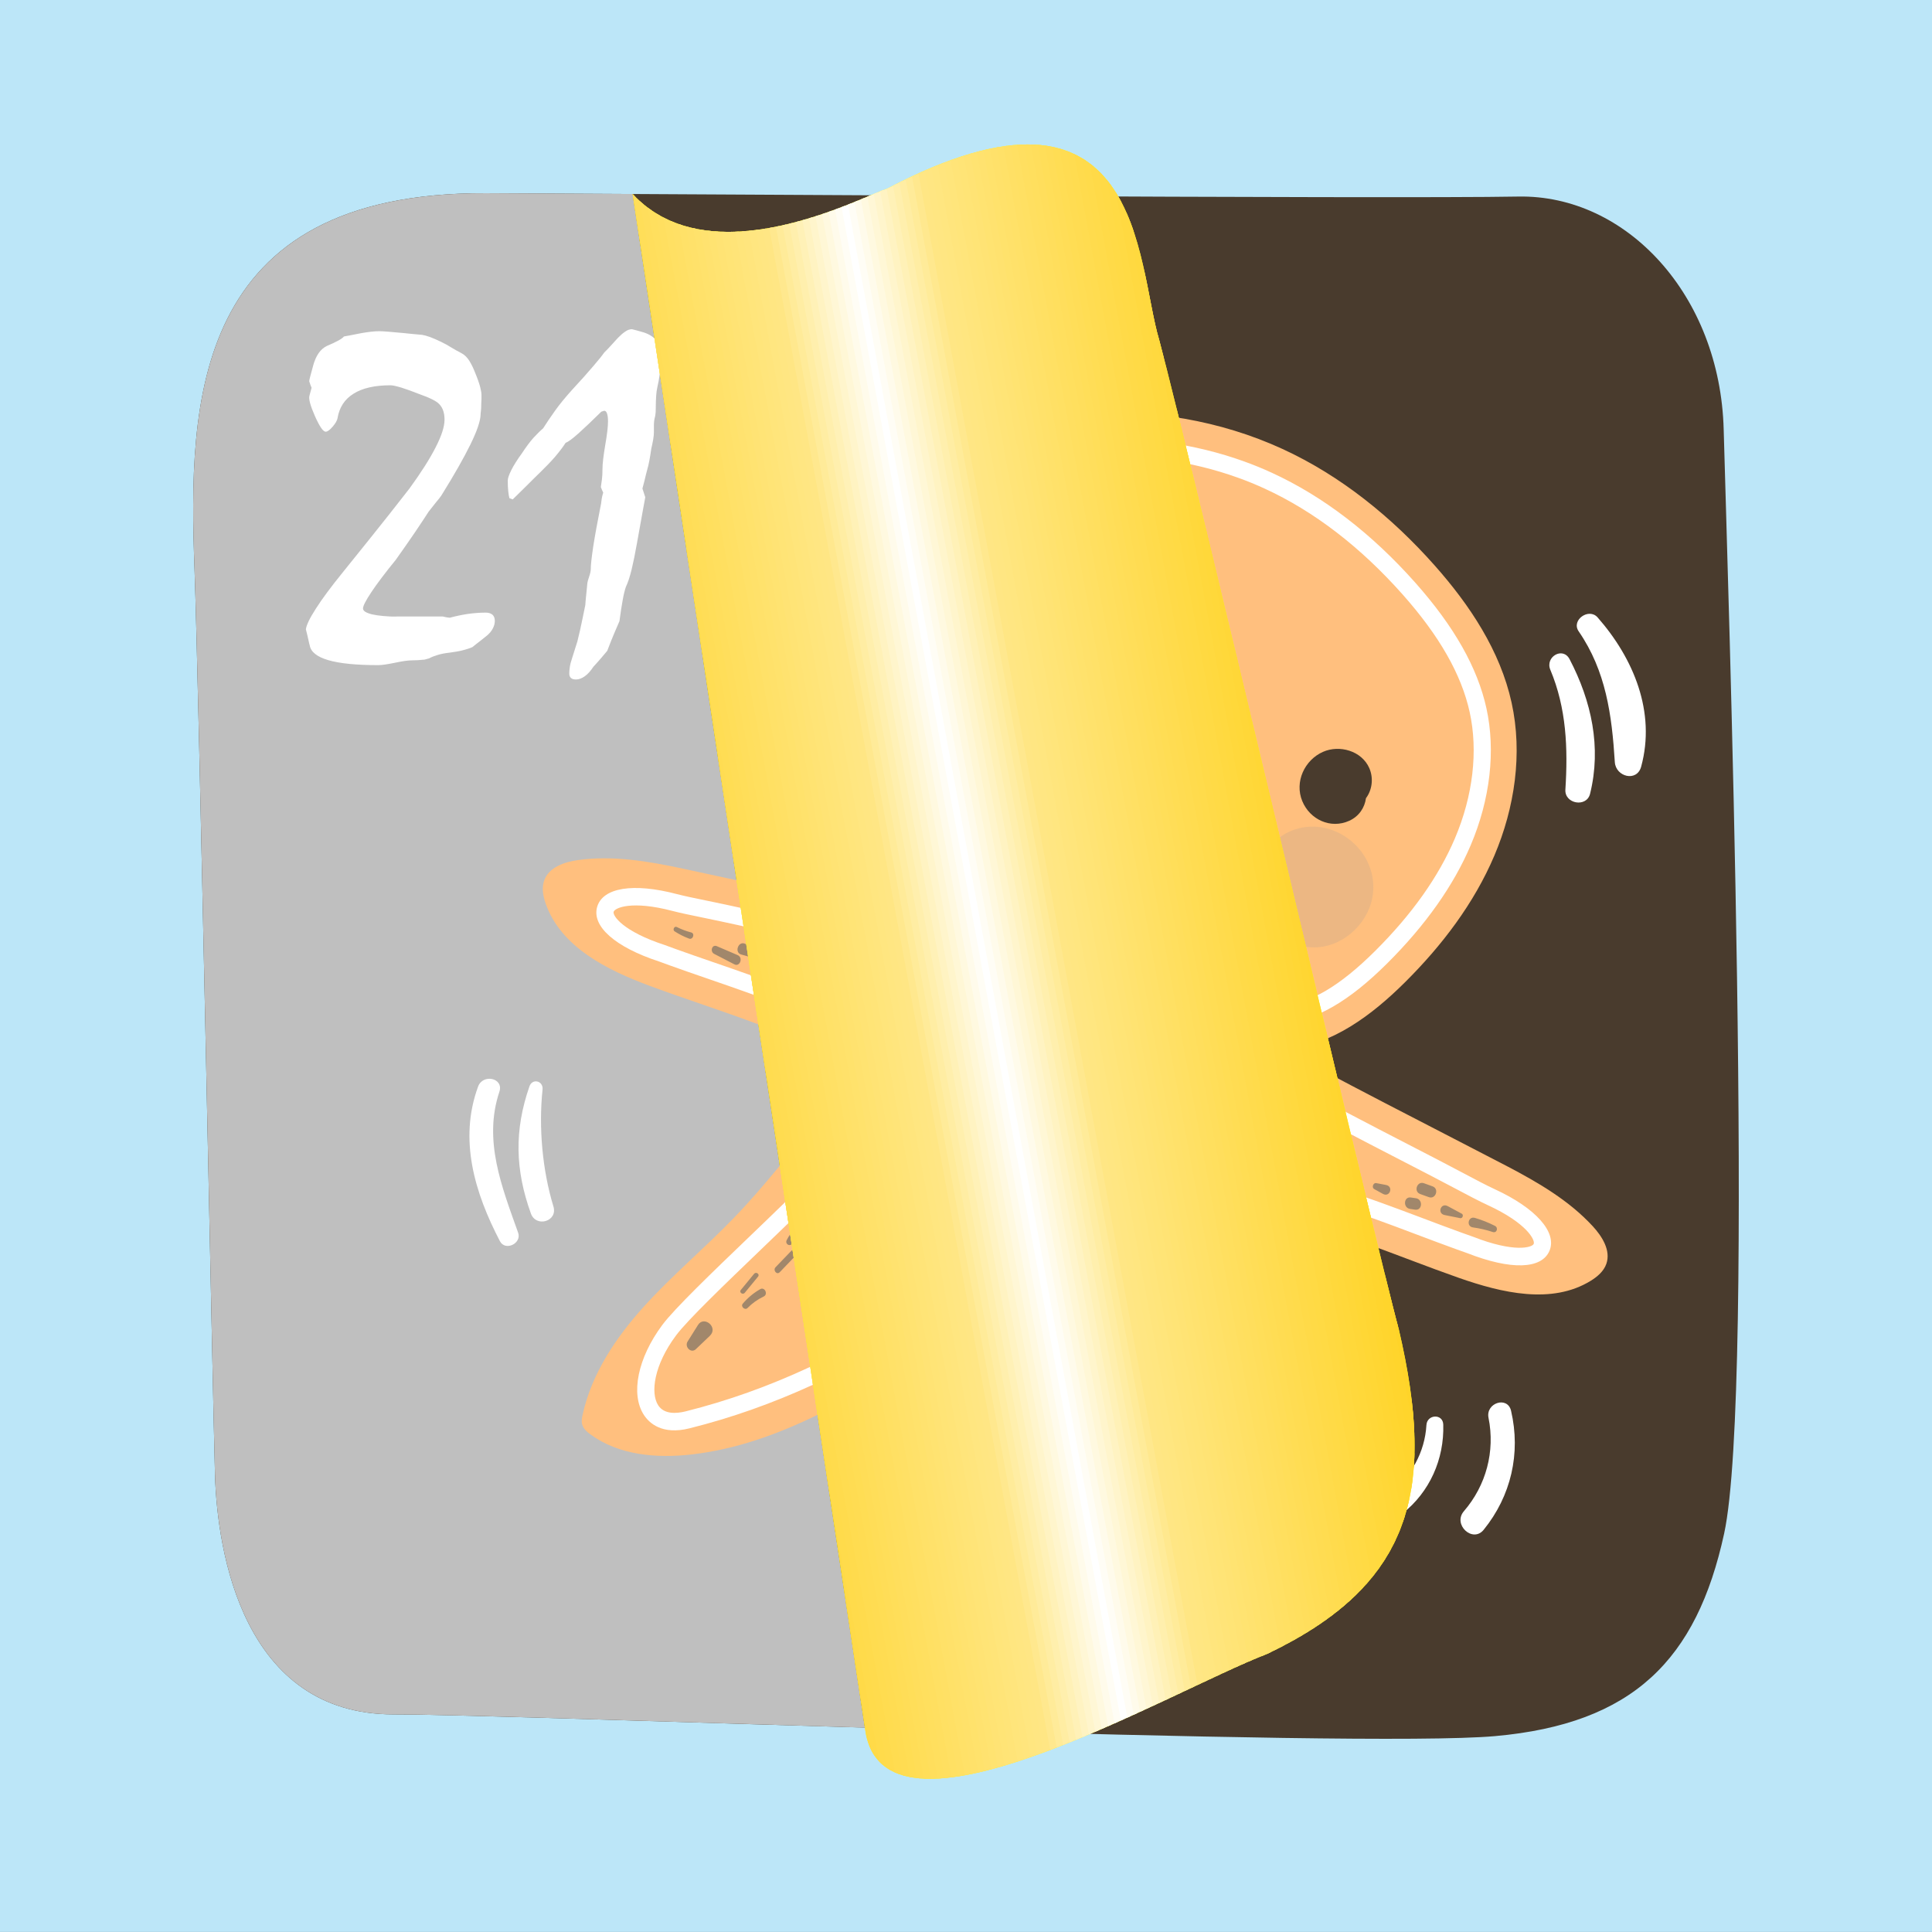 <?xml version="1.0" encoding="UTF-8"?>
<!DOCTYPE svg PUBLIC "-//W3C//DTD SVG 1.0//EN" "http://www.w3.org/TR/2001/REC-SVG-20010904/DTD/svg10.dtd">
<!-- Creator: CorelDRAW 2017 -->
<svg xmlns="http://www.w3.org/2000/svg" xml:space="preserve" width="66.146mm" height="66.146mm" version="1.0" style="shape-rendering:geometricPrecision; text-rendering:geometricPrecision; image-rendering:optimizeQuality; fill-rule:evenodd; clip-rule:evenodd"
viewBox="0 0 6614.58 6614.58"
 xmlns:xlink="http://www.w3.org/1999/xlink">
 <rect x="0" y="0" width="6614.58" height="6614.58" fill="#333333" stroke="none"/>
 <defs>
  <style type="text/css">
   <![CDATA[
    .fil0 {fill:#BCE6F8}
    .fil9 {fill:white}
    .fil2 {fill:#493B2D;fill-rule:nonzero}
    .fil6 {fill:#A1876B;fill-rule:nonzero}
    .fil8 {fill:#BFBFBF;fill-rule:nonzero}
    .fil3 {fill:#FFBF7E;fill-rule:nonzero}
    .fil61 {fill:#FFD427;fill-rule:nonzero}
    .fil60 {fill:#FFD429;fill-rule:nonzero}
    .fil59 {fill:#FFD52C;fill-rule:nonzero}
    .fil58 {fill:#FFD52E;fill-rule:nonzero}
    .fil57 {fill:#FFD630;fill-rule:nonzero}
    .fil56 {fill:#FFD633;fill-rule:nonzero}
    .fil55 {fill:#FFD735;fill-rule:nonzero}
    .fil54 {fill:#FFD738;fill-rule:nonzero}
    .fil53 {fill:#FFD83A;fill-rule:nonzero}
    .fil52 {fill:#FFD83C;fill-rule:nonzero}
    .fil51 {fill:#FFD93F;fill-rule:nonzero}
    .fil11 {fill:#FFD941;fill-rule:nonzero}
    .fil12 {fill:#FFDA44;fill-rule:nonzero}
    .fil13 {fill:#FFDA46;fill-rule:nonzero}
    .fil14 {fill:#FFDA48;fill-rule:nonzero}
    .fil15 {fill:#FFDB4B;fill-rule:nonzero}
    .fil16 {fill:#FFDB4D;fill-rule:nonzero}
    .fil17 {fill:#FFDC50;fill-rule:nonzero}
    .fil18 {fill:#FFDC52;fill-rule:nonzero}
    .fil19 {fill:#FFDD54;fill-rule:nonzero}
    .fil20 {fill:#FFDD57;fill-rule:nonzero}
    .fil21 {fill:#FFDE59;fill-rule:nonzero}
    .fil22 {fill:#FFDE5C;fill-rule:nonzero}
    .fil23 {fill:#FFDF5E;fill-rule:nonzero}
    .fil24 {fill:#FFDF60;fill-rule:nonzero}
    .fil25 {fill:#FFE063;fill-rule:nonzero}
    .fil26 {fill:#FFE065;fill-rule:nonzero}
    .fil27 {fill:#FFE168;fill-rule:nonzero}
    .fil28 {fill:#FFE16A;fill-rule:nonzero}
    .fil29 {fill:#FFE26C;fill-rule:nonzero}
    .fil30 {fill:#FFE26F;fill-rule:nonzero}
    .fil31 {fill:#FFE371;fill-rule:nonzero}
    .fil32 {fill:#FFE374;fill-rule:nonzero}
    .fil33 {fill:#FFE476;fill-rule:nonzero}
    .fil34 {fill:#FFE478;fill-rule:nonzero}
    .fil35 {fill:#FFE57B;fill-rule:nonzero}
    .fil36 {fill:#FFE57D;fill-rule:nonzero}
    .fil37 {fill:#FFE680;fill-rule:nonzero}
    .fil38 {fill:#FFE682;fill-rule:nonzero}
    .fil39 {fill:#FFE684;fill-rule:nonzero}
    .fil40 {fill:#FFE88E;fill-rule:nonzero}
    .fil41 {fill:#FFEB99;fill-rule:nonzero}
    .fil42 {fill:#FFEDA3;fill-rule:nonzero}
    .fil43 {fill:#FFEFAD;fill-rule:nonzero}
    .fil44 {fill:#FFF1B7;fill-rule:nonzero}
    .fil45 {fill:#FFF3C2;fill-rule:nonzero}
    .fil46 {fill:#FFF5CC;fill-rule:nonzero}
    .fil47 {fill:#FFF7D6;fill-rule:nonzero}
    .fil48 {fill:#FFF9E0;fill-rule:nonzero}
    .fil49 {fill:#FFFBEB;fill-rule:nonzero}
    .fil50 {fill:#FFFDF5;fill-rule:nonzero}
    .fil10 {fill:yellow;fill-rule:nonzero}
    .fil4 {fill:white;fill-rule:nonzero}
    .fil7 {fill:white;fill-rule:nonzero}
    .fil1 {fill:#503F1C;fill-rule:nonzero;fill-opacity:0.102}
    .fil5 {fill:#CFAC8C;fill-rule:nonzero;fill-opacity:0.38}
   ]]>
  </style>
    <clipPath id="id0" style="clip-rule:nonzero">
     <path d="M2961.13 5914.96c55.12,461.5 1034.08,-120.59 1378.03,-252.88 492.42,-235.58 579.93,-555.96 449.8,-1111.25 -71.65,-257.28 -714.81,-2996.16 -820.21,-3386.66 -79.93,-265.46 -52.92,-978.96 -931.17,-518.26 -88.32,27.78 -603.41,306.59 -871.69,18.29l795.24 5250.76z"/>
    </clipPath>
 </defs>
 <g id="Layer_x0020_1">
  <rect class="fil0" x="-0.02" y="-0.15" width="6614.59" height="6614.58"/>
  <g id="_1806389608240">
   <path class="fil1" d="M3890.45 5719.81c22.45,0 45.25,-5.49 67.35,-16.7 72.12,-36.63 132.9,-139.07 95.89,-277.39 -13.75,-51.49 -133.4,-714.92 -40.68,-1052.69 5.98,-22 18.07,-66.67 59.16,-94.1 45.51,-30.46 95.42,-20.17 114.21,-16.4 128.04,25.6 249.92,66.99 341.83,100.13 43.93,15.84 87.68,32.3 131.4,48.81l6.4 2.38c45.02,17.06 90.19,34 135.44,50.4l37.15 13.21c149.77,58.69 255.54,55.65 282.05,-8.47 26.13,-63.18 -47.22,-145.63 -186.84,-209.98 -29.39,-13.53 -67.13,-33.59 -110.55,-56.62 -25.73,-13.65 -53.43,-28.33 -82.52,-43.32 -283.42,-146.19 -522.16,-269.95 -573.18,-304.44 -31.02,-21.09 -45.64,-59.9 -36.37,-96.65 9.22,-36.74 40.43,-63.68 77.66,-66.97 112.08,-10.06 225.2,-75.32 355.93,-205.41 131.24,-130.66 227.45,-266.72 285.95,-404.57 66.69,-156.85 85.85,-323.28 53.91,-468.61 -30.52,-139.12 -110.06,-279.7 -243.08,-429.73 -150.22,-169.22 -315.65,-296.03 -491.69,-376.9 -30.59,-14.13 -62.75,-27.24 -95.5,-39.06 -168.74,-60.88 -358.62,-87.15 -549.09,-76.66 -117.65,6.58 -204.09,26.94 -272.07,64.05 -59.51,32.48 -115.49,82.69 -181.48,162.7 -104.19,126.13 -275.45,381.83 -252.41,676.46 16.34,207.31 92.67,509.56 221.73,683.35 21.02,28.28 23.6,66.61 6.54,97.57 -17.12,31.02 -50.99,48.32 -85.33,45.4 -64.25,-6.22 -349.99,-67.53 -662.39,-135.35 -24.62,-5.36 -48.27,-10.17 -70.32,-14.68 -37.58,-7.75 -70.62,-14.5 -96.55,-21.28 -149.43,-39.3 -254.1,-22.35 -273.08,44.06 -18.92,66.3 62.28,137.8 212,186.65l35.97 13.18c41.37,14.98 83,29.31 124.6,43.62l11.84 4.15c46.35,15.96 92.67,31.93 138.77,48.56 92.07,33.27 212.47,79.35 327.36,141.38 18.6,9.99 62.09,33.2 78.36,85.93 15.49,50.32 -4.74,93.66 -12.36,109.98 -35.81,76.66 -96.27,184.53 -142.62,242.35 -36.47,45.51 -146.66,151.3 -253.27,253.63 -125.61,120.65 -255.63,245.39 -297.38,301.46 -84.17,112.97 -109.59,236.86 -63.22,308.21 17.71,27.3 61.79,69.71 156.62,45.83 246.22,-61.6 480.78,-162.41 738.22,-317.25 80.9,-48.68 163.65,-98.47 247.01,-143.68 21.85,-11.83 47.74,-13.78 71.1,-5.43 23.39,8.47 42.27,26.57 51.86,49.79 35.99,87.33 68.85,177.82 100.61,265.32 109.99,303.46 229.21,532.04 376.85,723.75 35.28,45.88 81.07,70.03 128.21,70.03zm254.65 -1521.75l0 0c-30.36,0 -68.43,6.4 -105.26,31.02 -59.59,39.73 -76.39,101.83 -82.73,125.24 -92.22,336 15.07,994.42 39.84,1087 28.31,105.96 -14.08,182.32 -65.47,208.41 -42.62,21.63 -88.6,7.92 -122.89,-36.64 -143.79,-186.77 -260.22,-410.17 -366.39,-703.15 -33.63,-92.62 -66.69,-183.78 -103.19,-272.26 -15.95,-38.65 -47.42,-68.93 -86.36,-82.94 -38.96,-14.08 -82.19,-10.74 -118.59,8.95 -84.49,45.88 -167.77,95.98 -248.38,144.5 -253.17,152.27 -482.69,250.99 -723.16,311.2 -31.46,7.73 -73.02,10.6 -93.5,-20.78 -27.14,-41.82 -14.88,-137.48 61.15,-239.43 38.79,-52.04 166.94,-175.08 290.83,-294.08 112.9,-108.41 219.56,-210.79 258.47,-259.29 49.3,-61.56 112.83,-174.53 150.07,-254.36 9.38,-20.11 37.77,-80.85 15.37,-153.43 -23.53,-76.18 -86.3,-109.82 -106.94,-120.84 -118.2,-63.8 -241.18,-110.96 -335.17,-144.85 -46.35,-16.77 -92.89,-32.85 -139.5,-48.94l-11.89 -4.07c-41.32,-14.21 -82.63,-28.46 -123.64,-43.34l-36.89 -13.46c-142.92,-46.61 -178.29,-100.24 -174.5,-113.52 3.83,-13.41 60.88,-40.05 201.89,-2.94 26.79,7.01 60.83,14.03 99.58,21.95 21.91,4.51 45.34,9.33 69.78,14.63 326.14,70.74 601.59,129.85 669.03,136.31 57.96,5.98 113.81,-24.08 142.21,-75.62 28.47,-51.61 24.14,-115.42 -10.86,-162.64 -121.97,-164.24 -194.39,-453.19 -210.07,-652.17 -21.37,-273.42 140.47,-514.24 238.83,-633.44 61.01,-73.9 111.7,-119.66 164.31,-148.44 60.1,-32.78 138.72,-50.87 247.44,-56.98 182.91,-10.47 364.72,15.06 526.17,73.3 31.2,11.22 61.77,23.72 90.88,37.18 168.64,77.46 327.54,199.46 472.27,362.52 126.09,142.11 201.11,273.92 229.4,402.74 29.25,133.21 11.31,286.59 -50.5,431.98 -55.46,130.72 -147.38,260.45 -273.15,385.55 -120.47,119.93 -222.14,179.89 -319.9,188.59 -62.11,5.56 -114.11,50.47 -129.48,111.65 -15.46,61.19 8.94,125.96 60.71,161.07 53.81,36.42 283.89,155.75 579.15,308.02 28.88,14.88 56.37,29.44 81.92,43.02 44.57,23.65 83.34,44.19 113.5,58.09 134.06,61.78 162.29,119.55 156.95,132.54 -5.21,12.48 -66.43,30.88 -207.52,-24.45l-37.86 -13.46c-44.87,-16.22 -89.72,-33.15 -134.55,-50.09l-6.42 -2.44c-44,-16.51 -88.01,-33.08 -132.18,-48.98 -93.78,-33.89 -218.35,-76.13 -350.06,-102.45 -9.95,-2.07 -29,-5.98 -52.75,-5.98z"/>
   <path class="fil1" d="M4274.04 2929.78c26.12,63.56 97.27,96.46 160.9,67.54 33.99,-15.45 52.88,-45.37 57.22,-77.32 20.82,-27.68 26.76,-67.97 11.46,-102.94 -26.06,-59.49 -102.24,-80.59 -158.42,-55.81 -63.05,27.82 -98.24,102.61 -71.16,168.53zm-900.07 -475.74l0 0c56.18,-24.78 132.36,-3.68 158.42,55.81 15.3,34.97 9.36,75.26 -11.45,102.94 -4.34,31.97 -23.26,61.88 -57.23,77.32 -63.62,28.92 -134.78,-3.98 -160.89,-67.54 -27.09,-65.92 8.1,-140.7 71.15,-168.53z"/>
   <path class="fil1" d="M3580.01 2910.34c36.56,167.81 328.72,296.81 451.35,141.03 14.19,-18.04 39.43,-7.57 40.08,14.45 4.71,163.23 -182.02,169.99 -299.79,141.24 -138.66,-33.84 -235.32,-146.67 -224.39,-294.81 1.41,-19.22 28.73,-20.39 32.75,-1.91z"/>
   <path class="fil1" d="M3544.87 3781.82c40.62,32.11 102.69,23.84 135.2,-16.24 31.22,-38.47 30,-93.78 -3.05,-130.84 -5.09,-5.71 -11.75,-9.67 -18.11,-13.99 -0.06,-0.09 -0.09,-0.19 -0.16,-0.28 -32.63,-45.92 -101.96,-29.22 -131.17,11.27 -30.45,42.2 -24.18,117.3 17.29,150.08zm4.55 96.97l0 0c8.61,3.98 16,9.62 22.71,15.92 6.33,4.86 12.27,10.27 17.07,16.77 26.84,36.38 23.65,91.12 -7.86,123.41 -35.58,36.43 -92.11,35.3 -129.45,1.99 -75.79,-67.65 4.18,-201.11 97.53,-158.09z"/>
   <path class="fil1" d="M4235.66 3032.02c-88.69,36.97 -142.97,143.65 -121.32,238.42 21.65,94.79 116.65,166.36 212.31,159.95 95.68,-6.38 180.61,-89.98 189.83,-186.8 14.33,-150.58 -142.78,-269.11 -280.82,-211.57zm-735.45 -108.98l0 0c-9.22,96.85 -94.15,180.44 -189.83,186.83 -95.66,6.38 -190.66,-65.19 -212.31,-159.96 -21.65,-94.77 32.63,-201.45 121.32,-238.42 138.04,-57.54 295.15,60.99 280.82,211.55z"/>
   <path class="fil1" d="M3328.6 1956.12c-9.62,24.94 20.57,41.25 39.36,27.7 14.14,-10.19 21.51,-25.82 33,-38.79 13.21,-14.88 28.55,-27.13 45.42,-37.48 12.36,-7.59 7.66,-31.1 -8.49,-26.37 -39.04,11.39 -93.45,33.8 -109.29,74.94zm-17.26 -83.89l0 0c9.36,-7.06 24.88,4.88 16.14,14.96 -35.71,41.23 -60.05,88.51 -91.11,132.87 -13.86,19.81 -49.7,3.24 -38.84,-20.34 24.48,-53.17 67.79,-92.88 113.81,-127.49zm-50.69 156.85l0 0c11.54,-18.13 39.99,1.95 27.11,19.27 -15.2,20.39 -28.43,41.49 -40.2,64.1 -7.22,13.87 -30.5,1.68 -24.28,-12.7 10.63,-24.66 22.97,-48.06 37.37,-70.67zm-108.53 67.61l0 0c6.54,-20.57 37.71,-9.31 31.19,11.25 -12.95,40.79 -27.68,80.78 -44.26,120.17 -8.33,19.76 -39.55,8.67 -31.17,-11.25 16.58,-39.39 31.33,-79.38 44.24,-120.17zm-82.2 140.55l0 0 -15.76 47.24c-10.53,31.58 -53.36,13.82 -46.75,-16.85l10.56 -49.14c7.37,-34.26 63.61,-16.22 51.95,18.75zm172.17 -9.71l0 0 -15.29 43.63c-4.78,13.57 -25.55,6.09 -20.8,-7.5l15.31 -43.63c4.76,-13.57 25.54,-6.09 20.78,7.5zm-119.6 -172.87l0 0c8.72,-6.1 18.36,5.2 10.65,12.82 -14.4,14.3 -25.38,29.69 -33.89,48.2 -8.59,18.65 -35.61,3.86 -24.3,-12.71 13.2,-19.28 28.47,-34.95 47.54,-48.31zm-77.66 302.11l0 0c8.61,-19.59 39.85,-8.52 31.17,11.25 -8.75,19.9 -15.58,40.07 -18.98,61.67 -3.07,19.35 -1.03,39.26 -4.76,58.3 -2.32,11.74 -21.16,19.95 -26.22,4.98 -14.33,-42.55 1.43,-96.66 18.79,-136.2zm106.04 11.78l0 0c-10.65,24.11 -18.91,48.45 -25.17,74.1 -2.97,12.13 -23.5,7.87 -21.39,-4.56 4.62,-27.03 11.31,-53.12 20.59,-78.91 6.13,-17.07 33.17,-6.93 25.97,9.37zm-163.07 52.04l0 0c-0.63,12.39 -1.24,24.78 -1.85,37.15 -1.43,28.83 -45.43,25.49 -44,-3.24 0.61,-12.4 1.22,-24.76 1.83,-37.16 1.43,-28.83 45.43,-25.49 44.02,3.25zm43.92 211.77l0 0c-1.84,17.53 -3.69,35.04 -5.54,52.55 -2.23,21.1 -35.82,25.19 -38.21,2.23 -1.79,-17.32 -3.59,-34.62 -5.38,-51.94 -3.87,-37.32 52.85,-38.26 49.13,-2.84zm-18.59 171.89l0 0c-0.61,23.03 1.7,45.1 6.64,67.57 4.02,18.31 -24.29,28.32 -31.19,10.35 -9.41,-24.54 -15.9,-49.23 -19.1,-75.37 -3.98,-32.16 44.53,-35.1 43.65,-2.55zm-69.38 -253.47l0 0c3.07,20.89 3.9,41.12 2.4,62.19 -1.02,14.63 -21.68,12.51 -21.99,-1.63 -0.42,-18.94 -3.02,-37 -7.5,-55.36 -4.27,-17.48 24.46,-23.08 27.09,-5.2zm126.01 467.92l0 0 27.96 78.57c4.76,13.37 -13.21,22.61 -19.91,9.61 -12.63,-24.59 -25.29,-49.18 -37.91,-73.76 -10.01,-19.46 22.71,-34.53 29.86,-14.42zm76.02 192.08l0 0c3.55,7.58 7.11,15.16 10.67,22.74 7.61,16.28 -17.28,28.3 -24.91,12.01l-10.65 -22.76c-7.62,-16.27 17.27,-28.28 24.89,-11.99zm50.48 -3.42l0 0c23.39,8.44 10.51,45.36 -12.93,36.9 -23.4,-8.45 -10.52,-45.35 12.93,-36.9zm545.9 -1316.16l0 0 68.92 3.24c24.95,1.17 21.79,42.24 -2.8,39.07 -22.84,-2.93 -45.67,-5.87 -68.53,-8.8 -21.05,-2.71 -18.96,-34.5 2.41,-33.51zm-199.24 -59.32l0 0c19.73,-10.23 39.43,-16.22 61.5,-18.29 38.35,-3.61 35.85,56.02 2.82,49.84 -18.69,-3.5 -35.46,-3.68 -54.14,0.11 -18.72,3.77 -26.78,-23.07 -10.18,-31.66zm19.56 129.79l0 0c14.15,-4.97 28.32,-9.94 42.46,-14.91 23.25,-8.17 40.06,27.12 16.58,35.36 -14.18,4.97 -28.31,9.94 -42.48,14.93 -23.26,8.15 -40.04,-27.13 -16.56,-35.38zm-172.63 -134.02l0 0c9.78,-6.79 19.56,-13.6 29.36,-20.39 39.69,-27.6 64.56,42.27 22.88,48.87 -12.08,1.91 -24.14,3.82 -36.22,5.73 -17.57,2.79 -32.93,-22.45 -16.02,-34.21zm-486.23 2164.57l0 0c5.68,-20.66 38.12,-9.36 31.17,11.25 -10.7,31.77 -23.9,62.14 -39.36,91.82 -7.2,13.83 -30.73,1.63 -24.28,-12.7 13.19,-29.33 23.96,-59.33 32.47,-90.37zm43.98 -131.6l0 0c-2.82,11.59 -5.63,23.17 -8.47,34.76 -5.09,20.96 -36.22,9.55 -31.17,-11.25 2.83,-11.59 5.65,-23.17 8.47,-34.76 5.09,-20.96 36.23,-9.57 31.17,11.25zm-67.7 70.1l0 0 -21.16 60.42c-4.76,13.57 -25.56,6.09 -20.78,-7.5l21.18 -60.42c4.74,-13.57 25.53,-6.08 20.76,7.5zm118.74 -26.16l0 0c-0.16,7.5 -0.3,15.02 -0.45,22.52 -0.42,21.65 -33.42,19.1 -32.98,-2.44 0.14,-7.5 0.28,-15.02 0.43,-22.52 0.42,-21.65 33.42,-19.09 33,2.44zm-123.12 -231.63l0 0c4.78,24.15 9.52,48.29 14.28,72.44 2.98,15.14 -20.54,23.87 -25.99,8.61 -8.23,-22.99 -16.44,-45.99 -24.67,-69 -9.6,-26.89 30.96,-39.61 36.38,-12.05zm61.29 24.24l0 0c12.6,16.27 19.91,33.39 21.81,54.07 1.6,17.65 -23.48,23.17 -27.09,5.22 -3.14,-15.62 -9.05,-26.29 -20.03,-37.66 -14.8,-15.36 12.01,-38.83 25.31,-21.63zm-121.48 444.69l0 0c4.2,-9.87 19.82,-4.31 15.58,5.63 -13.35,31.45 -28.09,62.12 -44.22,92.22 -5.07,9.45 -18.6,-0.23 -13.54,-9.64 15.41,-28.77 29.42,-58.14 42.18,-88.21zm-78.77 31.12l0 0c10.6,-18.72 37.67,0.6 27.1,19.24 -6.5,11.52 -13.02,23.03 -19.54,34.55 -10.59,18.69 -37.67,-0.62 -27.12,-19.27 6.52,-11.51 13.04,-23.03 19.56,-34.52zm-148.74 225.91l0 0c29.39,-23.28 54.91,-49.65 77.15,-80.02 8.5,-11.62 27.03,1.75 18.06,12.82 -24.76,30.6 -52.63,57.19 -84.55,80.04 -8.55,6.12 -19.17,-6.1 -10.66,-12.84zm229.9 -329.6l0 0c3.92,-6 12.97,0.41 9.03,6.42l-8 12.24c-3.92,5.98 -12.97,-0.42 -9.05,-6.42 2.69,-4.09 5.35,-8.15 8.02,-12.24zm-246.59 293.69l0 0c8.67,-5.75 19.39,6.25 10.67,12.84 -23.67,17.91 -41.31,39.66 -53.3,67.08 -6.42,14.7 -26.86,4.39 -19.42,-10.17 14.78,-28.98 35.18,-51.85 62.05,-69.75zm-100.37 162.82l0 0c17.92,-18.64 35.84,-37.28 53.75,-55.94 9.9,-10.32 24.05,6.86 14.22,17.1 -17.92,18.66 -35.82,37.32 -53.74,55.96 -9.9,10.32 -24.06,-6.86 -14.23,-17.12zm274.53 -175.75l0 0c10.93,-18.52 38.02,0.76 27.11,19.27l-9.19 15.58c-10.91,18.52 -38,-0.76 -27.1,-19.25l9.18 -15.6zm-21.7 -35.55l0 0c9.83,-10.31 19.66,-20.64 29.49,-30.95 9.83,-10.35 24.01,6.82 14.21,17.12 -9.83,10.31 -19.66,20.62 -29.49,30.95 -9.84,10.33 -24.01,-6.83 -14.21,-17.12zm-326.23 233.77l0 0c6.76,-8.23 20.4,1.31 13.56,9.62 -15.18,18.48 -30.35,36.95 -45.51,55.42 -6.76,8.24 -20.4,-1.3 -13.55,-9.63 15.17,-18.46 30.34,-36.93 45.5,-55.41zm20.92 52.58l0 0c15.34,-8.81 28.05,17.57 11.82,25.26 -21.2,10.07 -38.91,22.78 -55.47,39.46 -8.73,8.81 -24.33,-5.32 -16.12,-14.96 17.29,-20.34 36.72,-36.54 59.77,-49.76zm-212.93 122.49l0 0c20.68,-32.95 70.79,8.39 40.36,37.43 -15.95,15.21 -31.9,30.41 -47.83,45.62 -16.46,15.69 -39.64,-8.08 -28.24,-26.21 11.9,-18.95 23.79,-37.89 35.71,-56.84zm1644.9 805.28l0 0c16.28,14.64 33.3,27.66 51.67,39.49 5.21,3.33 0.77,12.3 -5,9.86 -20.78,-8.8 -40.2,-18.98 -59.32,-31.03 -12.28,-7.73 2.14,-27.79 12.65,-18.32zm-80.81 -110.96l0 0c13.58,16.38 27.14,32.74 40.7,49.1 18.48,22.3 -17.57,52.22 -33.75,28.85 -12.15,-17.57 -24.29,-35.15 -36.46,-52.71 -14.03,-20.27 13.25,-44.88 29.51,-25.24zm34.1 -22.18l0 0c6.06,11.02 12.14,22.04 18.23,33.04 8.66,15.74 -16.28,27.66 -24.91,12.01 -6.08,-11.02 -12.15,-22.02 -18.22,-33.04 -8.7,-15.75 16.25,-27.67 24.9,-12.01zm-74.49 -84.02l0 0c5.37,9.51 10.74,18.99 16.09,28.49 12.38,21.92 -22.56,38.58 -34.85,16.82 -5.36,-9.49 -10.73,-18.99 -16.08,-28.49 -12.4,-21.9 22.53,-38.58 34.84,-16.82zm-39.38 -125.23l0 0c12.47,19.52 24.91,39.05 37.36,58.58 17.69,27.73 -24.14,53.01 -36.78,24.04 -9.38,-21.53 -18.78,-43.07 -28.17,-64.6 -7.22,-16.57 16.99,-34.65 27.59,-18.02zm-65.05 2.67l0 0c4.2,10.98 8.42,21.97 12.62,32.95 3.89,10.13 -9.55,16.52 -14.92,7.2 -5.88,-10.17 -11.75,-20.36 -17.62,-30.55 -7.17,-12.43 14.72,-23.12 19.92,-9.6zm-63.5 -159.04l0 0 6.39 13.66c9.16,19.54 -20.72,33.94 -29.87,14.41l-6.4 -13.65c-9.13,-19.55 20.73,-33.96 29.88,-14.42zm38.24 23.35l0 0 34.1 56.11c7.34,12.04 -13.39,22.69 -19.91,9.6l-29.13 -58.51c-4.9,-9.85 9.49,-16.19 14.94,-7.2zm-70.65 -169.49l0 0c5.35,9.5 10.72,19 16.09,28.5 12.38,21.9 -22.56,38.58 -34.84,16.82 -5.37,-9.5 -10.74,-19.02 -16.11,-28.51 -12.36,-21.88 22.56,-38.58 34.86,-16.81zm396.86 623.16l0 0c13.11,6.58 25.87,11.44 40.29,14.43 13.47,2.78 12.98,23.53 -1.61,22.32 -16.64,-1.38 -32.11,-4.74 -47.92,-10.4 -17.08,-6.12 -6.34,-34.17 9.24,-26.35zm-447.97 -757.48l0 0c10.27,19.23 20.52,38.44 30.79,57.64 6.76,12.67 -14.21,22.89 -19.91,9.63 -8.61,-20.03 -17.22,-40.05 -25.83,-60.07 -4.27,-9.94 9.88,-16.68 14.95,-7.2zm-37.53 -1.43l0 0c4.26,9.09 8.53,18.2 12.8,27.29 9.13,19.54 -20.73,33.96 -29.88,14.41 -4.27,-9.1 -8.52,-18.2 -12.79,-27.31 -9.16,-19.52 20.72,-33.94 29.87,-14.39zm-1025.8 -1255.1l0 0 13.23 4.77c10.04,3.63 4.5,19.44 -5.54,15.82l-13.23 -4.78c-10.03,-3.63 -4.5,-19.44 5.54,-15.81zm-144.4 -66.23l0 0c23.72,10.19 47.46,20.4 71.22,30.6 19.91,8.56 7.46,41.22 -11.08,31.63 -23.14,-11.96 -46.27,-23.93 -69.38,-35.89 -15.31,-7.91 -7.53,-33.54 9.24,-26.34zm96.04 -8.47l0 0c11.82,5.25 23.66,10.51 35.48,15.76 19.52,8.69 9.5,37.43 -11.09,31.63 -12.43,-3.49 -24.87,-6.99 -37.3,-10.49 -23.99,-6.74 -9.92,-47.05 12.91,-36.9zm110.64 77.74l0 0 58.36 24.83c22.82,9.71 10.04,46.68 -12.91,36.9l-58.38 -24.83c-22.8,-9.71 -10.03,-46.68 12.93,-36.9zm-343.96 -134.94l0 0c16.02,8.1 32.04,14.11 49.35,18.62 13.58,3.52 6.12,26.16 -7.37,21.09 -17.61,-6.62 -33.66,-14.72 -49.51,-24.94 -7.68,-4.96 -0.92,-19.05 7.53,-14.77zm2732.57 995.95l0 0c23.9,7 46.46,15.99 68.72,27.27 12.35,6.28 6.48,25.68 -7.4,21.09 -22.33,-7.38 -44.76,-12.65 -68.07,-15.8 -23.72,-3.22 -16.54,-39.39 6.75,-32.56zm-92.98 -40.3l0 0c16.07,8.67 32.13,17.32 48.18,25.99 7.06,3.8 2.49,16.82 -5.33,15.24 -17.85,-3.57 -35.68,-7.14 -53.53,-10.73 -26.45,-5.29 -13.27,-43.41 10.68,-30.5zm-126.43 -29.57l0 0c5.89,0.86 11.82,1.73 17.71,2.6 24.48,3.61 21.81,42.7 -2.8,39.07l-17.72 -2.62c-24.47,-3.6 -21.78,-42.7 2.81,-39.05zm44.9 -48.82l0 0 29.78 10.74c23.39,8.45 10.51,45.35 -12.94,36.89l-29.77 -10.73c-23.39,-8.44 -10.49,-45.36 12.93,-36.9zm-163.19 -0.41l0 0c11.16,2.12 22.31,4.23 33.47,6.35 26.55,5.04 13.18,43.69 -10.69,30.5 -9.97,-5.5 -19.94,-11.01 -29.91,-16.52 -9.36,-5.17 -3.36,-22.33 7.13,-20.33zm-152.68 -31.82l0 0c36.83,-7.32 70.13,19.44 98.3,40.79 4.07,3.08 2.09,11.02 -3.56,10.15 -34.36,-5.23 -71.19,1.47 -102.22,-15.65 -15.22,-8.4 -7.53,-32.3 7.48,-35.29zm-165.09 -47.63l0 0c22.2,-2.02 43.91,-2.14 66.15,-0.02 14.14,1.36 12.53,23.68 -1.6,22.32 -20.36,-1.93 -40.06,-2.16 -60.46,-0.32 -14.03,1.28 -18.23,-20.71 -4.09,-21.98zm-129.55 -5.96l0 0c26.11,-10.02 39.1,30.45 11.87,36.91 -24.04,5.71 -43.86,17.69 -60.09,36.6 -11.42,13.3 -32.63,-0.69 -22.59,-16.03 17.48,-26.74 41.17,-46.15 70.81,-57.48zm-98.09 108l0 0 -3.52 10.06c-5.94,16.97 -31.94,7.63 -25.97,-9.37l3.52 -10.07c5.94,-16.96 31.93,-7.6 25.97,9.38zm-24.89 -101.48l0 0c5.3,-7.16 10.6,-14.34 15.9,-21.52 19.12,-25.88 56.54,8.33 32.28,29.96 -6.64,5.93 -13.28,11.85 -19.94,17.78 -16.25,14.48 -41.49,-8.28 -28.24,-26.22zm-25.85 124.76l0 0 -14.12 40.27c-8.33,23.74 -44.7,10.67 -36.36,-13.12l14.12 -40.28c8.31,-23.73 44.69,-10.65 36.36,13.13zm-2.22 112.64l0 0c-2.44,10.47 -4.84,20.94 -7.28,31.39 -5.69,24.5 -41.99,11.18 -36.36,-13.11 2.44,-10.47 4.86,-20.94 7.28,-31.41 5.68,-24.5 41.99,-11.18 36.36,13.13z"/>
   <path class="fil1" d="M5220.36 2348.62c93.68,135.95 113.65,286.27 123.83,447.99 3.16,49.93 75.46,69.3 90.18,15.32 50.81,-186.44 -25.77,-370.39 -149.13,-510.87 -30.02,-34.19 -91.32,9.19 -64.88,47.56zm-31.08 95.41l0 0c75.06,143.68 109.5,301.51 70.18,460.83 -11.85,47.93 -87.68,34.92 -84.54,-14.36 9.03,-141.14 3.76,-278.49 -51.51,-410.16 -18.58,-44.25 42.86,-80.32 65.87,-36.31zm-3561.12 1462.62l0 0c10.01,-28.76 47.99,-19.04 44.87,10.86 -13.66,130.11 -0.64,275.68 37.32,400.53 15.41,50.69 -59.45,73 -77.23,23.81 -53.9,-149.27 -57.21,-285.15 -4.96,-435.2zm-175.81 0.6l0 0c16.47,-44.82 88.64,-29.31 72.92,17.65 -55.73,166.59 8.29,325.66 64.18,482.76 13.07,36.74 -43.98,64.19 -62.35,28.96 -85.8,-164.59 -141.69,-347.02 -74.75,-529.37zm3375.12 1453.88l0 0c76.02,-88.21 107.45,-204.78 84.27,-319.93 -10.23,-50.87 65.19,-75.63 77.24,-23.81 33.85,145.75 -0.09,291.77 -93.8,407.32 -37.67,46.45 -106.89,-18.13 -67.71,-63.58zm-252.93 -61.81l0 0c72.38,-57.11 119.22,-139.79 124.64,-233.25 2.14,-36.99 56.53,-39.8 57.64,-1.52 3.46,118.65 -46.71,231.08 -139.12,304.02 -41.03,32.39 -83.79,-37.14 -43.16,-69.25zm-2032.13 -3328.02l0 0c5.21,-156.07 141.28,-280.96 283.14,-319.31 35.05,-9.48 56.21,42.49 20.37,54.74 -134.36,45.92 -199.12,152.6 -243.13,282.43 -12.74,37.57 -61.5,15.41 -60.38,-17.86zm-148.8 -17.74l0 0c21.58,-162.05 127.53,-292.27 268.69,-365.74 34.32,-17.87 66.45,41.44 32.6,61.2 -120.58,70.36 -191.64,180.56 -221.56,317.2 -11.19,51.15 -86.75,40.05 -79.73,-12.66z"/>
   <path class="fil2" d="M5118.62 5943.92c-472.46,42.18 -3336.04,-74.39 -3771.37,-74.39 -514.79,0 -603.45,-554.3 -611.18,-821.24 -7.75,-266.96 -55.14,-2697.53 -70.1,-3101.71 -20.95,-566.64 -10.22,-1289.28 998.08,-1285.1 464.4,1.93 3096.65,19.76 3533.84,11.47 370.15,-6.99 691.35,337.44 703.51,797.92 12.16,460.48 109.1,3285.74 1.5,3779.71 -94.08,432.03 -311.83,651.13 -784.28,693.34z"/>
   <path class="fil3" d="M4401.08 3592.91c158.86,-14.17 296.11,-117.36 409.97,-230.67 125.63,-125.02 235.55,-268.98 305.21,-432.95 69.66,-163.99 97.25,-349.27 58.99,-523.57 -39.08,-177.96 -143.46,-334.56 -263.67,-470.07 -146.51,-165.15 -321.29,-306.92 -520.8,-398.58 -213.6,-98.15 -451.85,-136.73 -685.98,-123.55 -106.54,5.99 -214.94,23.29 -308.93,74.59 -81.36,44.4 -148.01,112.16 -207.31,184.03 -171.15,207.35 -293.79,471.4 -272.63,741.02 18.28,233.04 100.47,543.4 239.14,730.1 -81.86,-7.89 -628.25,-129.09 -820.83,-170.12 -116.88,-24.89 -237.01,-44.95 -355.32,-28.52 -46.84,6.49 -99.76,24.61 -115.78,69.75 -9.03,25.41 -3.76,53.82 5.14,79.29 52.12,149.11 210.31,227.49 356.75,281.83 211.15,78.36 430.02,139.15 628.53,246.23 14.73,7.96 30.59,17.64 35.59,33.79 4.61,14.8 -1.34,30.71 -7.89,44.73 -31.14,66.67 -77.45,124.6 -123.33,181.82 -79.63,99.35 -159.41,198.87 -247.84,290.21 -99.52,102.8 -209.61,194.85 -305.62,301.03 -96,106.19 -178.97,229.83 -209.77,370.48 -2.34,10.65 -4.34,21.79 -1.68,32.34 3.78,14.87 16.09,25.75 28.35,34.75 97.44,71.45 226.33,82.45 345.78,68.83 374.36,-42.65 688.56,-291.4 1020.75,-471.62 145.43,352.59 234.28,746.79 498.03,1019.72 84.16,87.1 190.95,161.16 310.96,168.18 15.1,0.88 31.41,0.32 43.6,-8.77 8.65,-6.48 14.01,-16.4 18.82,-26.15 63.66,-128.8 76.25,-277.86 67.88,-421.7 -8.38,-143.84 -36.46,-285.77 -49.66,-429.24 -11.75,-127.5 -11.68,-255.79 -11.61,-383.83 0.04,-73.78 0.16,-148.39 17.5,-220.02 3.66,-15.08 8.93,-31.22 21.7,-39.75 13.95,-9.3 32.27,-6.67 48.64,-3.38 220.58,44.13 428.13,137.24 640.6,211.76 147.37,51.69 318.81,92.27 452.02,10.03 22.76,-14.04 44.52,-32.68 53.34,-58.19 15.65,-45.26 -14.11,-93.22 -46.39,-128.26 -81.52,-88.54 -187.16,-149.98 -293.28,-205.55 -174.87,-91.57 -690.6,-353.66 -758.97,-400.02z"/>
   <path class="fil4" d="M4074.93 5532.59c22.46,0 45.25,-5.48 67.35,-16.69 72.11,-36.62 132.9,-139.05 95.91,-277.39 -13.76,-51.49 -133.42,-714.92 -40.69,-1052.69 5.98,-22.01 18.08,-66.67 59.15,-94.09 45.53,-30.45 95.42,-20.16 114.23,-16.39 128.03,25.59 249.89,66.96 341.81,100.11 43.93,15.85 87.68,32.3 131.4,48.82l6.39 2.39c45.05,17.05 90.21,34 135.45,50.39l37.14 13.22c149.77,58.69 255.56,55.64 282.08,-8.48 26.11,-63.2 -47.24,-145.62 -186.87,-209.99 -29.39,-13.51 -67.13,-33.57 -110.55,-56.6 -25.73,-13.66 -53.41,-28.34 -82.52,-43.34 -283.41,-146.17 -522.16,-269.94 -573.16,-304.43 -31.03,-21.08 -45.65,-59.91 -36.36,-96.65 9.2,-36.75 40.4,-63.67 77.64,-66.96 112.1,-10.07 225.19,-75.34 355.93,-205.44 131.26,-130.64 227.44,-266.71 285.94,-404.56 66.7,-156.84 85.85,-323.27 53.94,-468.61 -30.54,-139.12 -110.08,-279.69 -243.1,-429.72 -150.23,-169.22 -315.63,-296.03 -491.69,-376.9 -30.59,-14.13 -62.75,-27.24 -95.51,-39.05 -168.71,-60.88 -358.61,-87.15 -549.09,-76.66 -117.62,6.56 -204.08,26.92 -272.05,64.03 -59.51,32.47 -115.48,82.69 -181.48,162.71 -104.2,126.14 -275.46,381.84 -252.4,676.47 16.33,207.3 92.65,509.56 221.71,683.34 21.02,28.29 23.6,66.6 6.55,97.57 -17.12,31.01 -50.99,48.31 -85.34,45.39 -64.25,-6.21 -349.99,-67.52 -662.38,-135.33 -24.63,-5.36 -48.28,-10.19 -70.32,-14.68 -37.6,-7.75 -70.63,-14.52 -96.57,-21.28 -149.42,-39.3 -254.09,-22.36 -273.06,44.06 -18.91,66.29 62.26,137.77 211.98,186.64l35.98 13.16c41.37,15 82.99,29.33 124.6,43.64l11.84 4.14c46.37,15.97 92.66,31.95 138.79,48.57 92.05,33.27 212.45,79.35 327.34,141.38 18.62,10 62.09,33.2 78.37,85.92 15.5,50.34 -4.74,93.65 -12.37,110 -35.79,76.66 -96.28,184.5 -142.63,242.34 -36.45,45.51 -146.65,151.31 -253.24,253.62 -125.63,120.66 -255.65,245.4 -297.38,301.46 -84.19,112.97 -109.59,236.86 -63.24,308.21 17.73,27.31 61.79,69.73 156.62,45.83 246.22,-61.61 480.77,-162.39 738.22,-317.24 80.9,-48.69 163.65,-98.47 247,-143.68 21.86,-11.83 47.75,-13.78 71.11,-5.43 23.39,8.48 42.28,26.57 51.85,49.78 36,87.32 68.86,177.82 100.62,265.34 109.97,303.46 229.2,532.02 376.85,723.74 35.28,45.89 81.07,70.01 128.21,70.01zm254.65 -1521.73l0 0c-30.35,0 -68.42,6.41 -105.27,31.03 -59.58,39.73 -76.38,101.83 -82.73,125.23 -92.21,336.01 15.08,994.43 39.85,1086.99 28.31,105.97 -14.08,182.33 -65.45,208.4 -42.64,21.64 -88.61,7.93 -122.89,-36.61 -143.81,-186.77 -260.26,-410.17 -366.43,-703.16 -33.61,-92.63 -66.68,-183.8 -103.18,-272.27 -15.95,-38.63 -47.41,-68.92 -86.35,-82.92 -38.94,-14.08 -82.19,-10.74 -118.57,8.95 -84.51,45.88 -167.8,95.97 -248.38,144.47 -253.19,152.3 -482.71,251.02 -723.16,311.21 -31.48,7.75 -73.04,10.61 -93.5,-20.79 -27.14,-41.79 -14.91,-137.47 61.13,-239.4 38.78,-52.06 166.94,-175.08 290.84,-294.09 112.89,-108.41 219.55,-210.79 258.46,-259.29 49.31,-61.55 112.85,-174.53 150.06,-254.35 9.38,-20.12 37.8,-80.87 15.38,-153.45 -23.53,-76.16 -86.29,-109.81 -106.94,-120.83 -118.19,-63.8 -241.18,-110.97 -335.16,-144.85 -46.36,-16.76 -92.91,-32.84 -139.5,-48.94l-11.89 -4.08c-41.33,-14.19 -82.64,-28.46 -123.66,-43.32l-36.86 -13.48c-142.92,-46.61 -178.31,-100.24 -174.53,-113.52 3.86,-13.39 60.91,-40.03 201.91,-2.92 26.78,7 60.84,14.01 99.57,21.93 21.91,4.51 45.34,9.32 69.78,14.63 326.14,70.75 601.61,129.87 669.05,136.32 57.94,5.96 113.79,-24.07 142.21,-75.63 28.46,-51.62 24.14,-115.42 -10.88,-162.63 -121.97,-164.23 -194.4,-453.2 -210.07,-652.16 -21.37,-273.42 140.46,-514.25 238.83,-633.45 61.03,-73.92 111.7,-119.68 164.31,-148.44 60.12,-32.79 138.7,-50.89 247.44,-56.97 182.9,-10.49 364.73,15.05 526.18,73.3 31.19,11.21 61.76,23.7 90.89,37.18 168.63,77.46 327.52,199.43 472.25,362.52 126.08,142.1 201.12,273.9 229.4,402.72 29.25,133.21 11.33,286.6 -50.5,432 -55.47,130.7 -147.37,260.44 -273.15,385.55 -120.47,119.92 -222.13,179.89 -319.9,188.59 -62.11,5.55 -114.11,50.46 -129.48,111.65 -15.46,61.18 8.96,125.96 60.71,161.05 53.81,36.44 283.91,155.76 579.16,308.04 28.88,14.87 56.36,29.43 81.91,43.02 44.59,23.64 83.36,44.18 113.5,58.07 134.06,61.8 162.28,119.57 156.95,132.53 -5.2,12.51 -66.43,30.9 -207.52,-24.42l-37.86 -13.47c-44.85,-16.22 -89.72,-33.14 -134.54,-50.09l-6.43 -2.44c-44,-16.5 -88.01,-33.09 -132.18,-49 -93.77,-33.87 -218.35,-76.11 -350.04,-102.43 -9.97,-2.07 -29.01,-5.98 -52.77,-5.98z"/>
   <path class="fil2" d="M4458.52 2742.57c26.11,63.55 97.29,96.45 160.89,67.53 33.99,-15.44 52.89,-45.35 57.25,-77.29 20.79,-27.7 26.74,-67.98 11.43,-102.95 -26.06,-59.5 -102.23,-80.59 -158.41,-55.81 -63.04,27.81 -98.25,102.6 -71.16,168.52zm-900.07 -475.72l0 0c56.16,-24.78 132.36,-3.7 158.4,55.8 15.3,34.97 9.36,75.25 -11.44,102.95 -4.35,31.94 -23.25,61.85 -57.24,77.31 -63.61,28.91 -134.76,-3.99 -160.87,-67.55 -27.09,-65.92 8.12,-140.71 71.15,-168.51z"/>
   <path class="fil2" d="M3764.49 2723.15c36.57,167.81 328.72,296.81 451.35,141.01 14.19,-18.03 39.43,-7.57 40.08,14.47 4.7,163.21 -182.02,169.98 -299.79,141.24 -138.67,-33.84 -235.34,-146.67 -224.39,-294.83 1.41,-19.21 28.72,-20.38 32.75,-1.89z"/>
   <path class="fil2" d="M3729.33 3594.63c40.62,32.1 102.71,23.84 135.23,-16.24 31.21,-38.47 29.99,-93.78 -3.05,-130.84 -5.09,-5.71 -11.76,-9.69 -18.11,-13.99 -0.07,-0.09 -0.1,-0.21 -0.16,-0.3 -32.63,-45.9 -101.97,-29.21 -131.18,11.28 -30.47,42.21 -24.18,117.31 17.27,150.09zm4.57 96.96l0 0c8.61,3.96 16,9.63 22.69,15.92 6.35,4.87 12.27,10.28 17.07,16.77 26.88,36.38 23.67,91.13 -7.86,123.41 -35.58,36.42 -92.11,35.29 -129.45,1.98 -75.77,-67.64 4.18,-201.09 97.55,-158.08z"/>
   <path class="fil5" d="M4420.14 2844.83c-88.68,36.95 -142.96,143.64 -121.33,238.41 21.65,94.78 116.66,166.34 212.34,159.96 95.66,-6.41 180.59,-89.98 189.81,-186.82 14.33,-150.58 -142.78,-269.09 -280.82,-211.55zm-735.47 -108.98l0 0c-9.22,96.84 -94.13,180.44 -189.79,186.82 -95.68,6.39 -190.68,-65.18 -212.32,-159.95 -21.66,-94.79 32.63,-201.47 121.31,-238.44 138.04,-57.52 295.13,60.99 280.8,211.57z"/>
   <path class="fil6" d="M3513.08 1768.93c-9.63,24.94 20.57,41.24 39.36,27.68 14.13,-10.17 21.51,-25.83 33.01,-38.78 13.21,-14.87 28.52,-27.15 45.39,-37.49 12.36,-7.57 7.67,-31.08 -8.47,-26.38 -39.05,11.39 -93.43,33.82 -109.29,74.97zm-17.26 -83.92l0 0c9.36,-7.04 24.89,4.88 16.14,14.98 -35.72,41.22 -60.03,88.52 -91.1,132.88 -13.85,19.81 -49.69,3.23 -38.85,-20.34 24.49,-53.17 67.79,-92.88 113.81,-127.52zm-50.69 156.88l0 0c11.56,-18.13 39.99,1.94 27.1,19.24 -15.18,20.4 -28.43,41.52 -40.19,64.12 -7.22,13.85 -30.49,1.68 -24.28,-12.71 10.65,-24.64 22.97,-48.05 37.37,-70.65zm-108.51 67.6l0 0c6.52,-20.57 37.68,-9.3 31.17,11.25 -12.94,40.79 -27.67,80.78 -44.26,120.18 -8.34,19.75 -39.55,8.65 -31.17,-11.25 16.59,-39.4 31.32,-79.41 44.26,-120.18zm-82.23 140.55l0 0 -15.74 47.25c-10.54,31.57 -53.35,13.8 -46.75,-16.88l10.57 -49.12c7.37,-34.26 63.59,-16.22 51.92,18.75zm172.17 -9.73l0 0 -15.28 43.64c-4.76,13.59 -25.56,6.1 -20.78,-7.48l15.29 -43.64c4.75,-13.56 25.53,-6.1 20.77,7.48zm-119.58 -172.86l0 0c8.7,-6.1 18.34,5.2 10.66,12.84 -14.4,14.29 -25.4,29.68 -33.91,48.2 -8.58,18.64 -35.61,3.86 -24.28,-12.72 13.18,-19.28 28.46,-34.95 47.53,-48.32zm-77.67 302.11l0 0c8.61,-19.6 39.85,-8.51 31.17,11.27 -8.74,19.9 -15.57,40.06 -18.99,61.66 -3.05,19.35 -1.01,39.25 -4.75,58.28 -2.32,11.75 -21.17,19.97 -26.2,4.99 -14.35,-42.54 1.41,-96.65 18.77,-136.2zm106.05 11.78l0 0c-10.65,24.13 -18.93,48.47 -25.19,74.1 -2.96,12.15 -23.49,7.89 -21.37,-4.55 4.62,-27.04 11.3,-53.12 20.59,-78.92 6.12,-17.05 33.15,-6.92 25.97,9.37zm-163.09 52.06l0 0c-0.61,12.38 -1.22,24.76 -1.84,37.14 -1.43,28.84 -45.41,25.49 -44,-3.25 0.61,-12.38 1.22,-24.76 1.85,-37.15 1.43,-28.83 45.41,-25.48 43.99,3.26zm43.93 211.76l0 0c-1.85,17.51 -3.69,35.02 -5.52,52.55 -2.24,21.1 -35.84,25.19 -38.23,2.21 -1.8,-17.3 -3.59,-34.61 -5.37,-51.91 -3.89,-37.34 52.85,-38.28 49.12,-2.85zm-18.58 171.89l0 0c-0.63,23.03 1.69,45.09 6.64,67.57 4.01,18.31 -24.3,28.3 -31.18,10.33 -9.42,-24.51 -15.9,-49.2 -19.13,-75.37 -3.97,-32.14 44.54,-35.07 43.67,-2.53zm-69.39 -253.48l0 0c3.08,20.9 3.92,41.14 2.4,62.21 -1.03,14.62 -21.67,12.5 -22,-1.63 -0.4,-18.96 -3.01,-37.01 -7.48,-55.37 -4.28,-17.49 24.46,-23.08 27.08,-5.21zm126.02 467.94l0 0 27.96 78.57c4.75,13.35 -13.23,22.6 -19.92,9.6 -12.64,-24.59 -25.28,-49.17 -37.91,-73.76 -10.01,-19.46 22.71,-34.53 29.87,-14.41zm76.01 192.05l0 0c3.57,7.59 7.11,15.18 10.66,22.77 7.64,16.27 -17.27,28.28 -24.89,11.99l-10.67 -22.75c-7.61,-16.27 17.28,-28.28 24.9,-12.01zm50.48 -3.41l0 0c23.41,8.46 10.51,45.37 -12.94,36.9 -23.39,-8.44 -10.49,-45.35 12.94,-36.9zm545.91 -1316.14l0 0 68.93 3.24c24.94,1.16 21.77,42.22 -2.81,39.07 -22.85,-2.94 -45.69,-5.87 -68.52,-8.83 -21.08,-2.7 -18.97,-34.47 2.4,-33.48zm-199.27 -59.33l0 0c19.75,-10.22 39.45,-16.23 61.51,-18.3 38.35,-3.59 35.86,56.03 2.83,49.86 -18.71,-3.5 -35.48,-3.68 -54.16,0.09 -18.71,3.78 -26.76,-23.07 -10.18,-31.65zm19.56 129.8l0 0c14.17,-4.99 28.32,-9.94 42.49,-14.91 23.24,-8.17 40.04,27.11 16.56,35.36 -14.15,4.97 -28.32,9.94 -42.49,14.91 -23.24,8.17 -40.04,-27.12 -16.56,-35.36zm-172.61 -134.02l0 0c9.78,-6.81 19.58,-13.61 29.35,-20.42 39.7,-27.59 64.55,42.3 22.89,48.89 -12.08,1.91 -24.14,3.82 -36.22,5.74 -17.57,2.79 -32.93,-22.47 -16.02,-34.21zm-486.23 2164.55l0 0c5.68,-20.66 38.12,-9.34 31.18,11.25 -10.72,31.78 -23.91,62.16 -39.37,91.84 -7.19,13.83 -30.72,1.62 -24.27,-12.7 13.18,-29.33 23.95,-59.33 32.46,-90.39zm43.98 -131.6l0 0c-2.83,11.59 -5.63,23.19 -8.46,34.76 -5.09,20.96 -36.24,9.57 -31.16,-11.24 2.82,-11.6 5.63,-23.18 8.45,-34.75 5.09,-20.96 36.22,-9.57 31.17,11.23zm-67.69 70.1l0 0 -21.18 60.42c-4.76,13.58 -25.53,6.1 -20.78,-7.5l21.18 -60.4c4.76,-13.57 25.54,-6.11 20.78,7.48zm118.73 -26.16l0 0c-0.14,7.51 -0.3,15.01 -0.44,22.53 -0.43,21.65 -33.41,19.09 -33,-2.44 0.14,-7.52 0.3,-15.02 0.44,-22.52 0.44,-21.66 33.43,-19.1 33,2.43zm-123.1 -231.61l0 0c4.76,24.14 9.51,48.29 14.26,72.43 2.98,15.14 -20.54,23.86 -25.99,8.62 -8.23,-23 -16.44,-46.01 -24.67,-69.01 -9.61,-26.88 30.98,-39.6 36.4,-12.04zm61.27 24.21l0 0c12.6,16.29 19.92,33.42 21.8,54.09 1.63,17.64 -23.48,23.17 -27.08,5.2 -3.14,-15.6 -9.05,-26.26 -20.03,-37.65 -14.8,-15.34 12.01,-38.81 25.31,-21.64zm-121.48 444.7l0 0c4.2,-9.85 19.82,-4.3 15.58,5.64 -13.35,31.45 -28.08,62.12 -44.22,92.21 -5.07,9.47 -18.6,-0.21 -13.55,-9.62 15.41,-28.78 29.43,-58.14 42.19,-88.23zm-78.77 31.11l0 0c10.59,-18.69 37.68,0.62 27.12,19.27 -6.52,11.51 -13.04,23.01 -19.56,34.52 -10.6,18.72 -37.67,-0.6 -27.1,-19.24 6.51,-11.52 13.02,-23.03 19.54,-34.55zm-148.75 225.92l0 0c29.39,-23.26 54.91,-49.64 77.15,-80.02 8.51,-11.61 27.06,1.77 18.08,12.84 -24.75,30.6 -52.64,57.18 -84.56,80.02 -8.56,6.12 -19.17,-6.09 -10.67,-12.84zm229.91 -329.59l0 0c3.92,-5.99 12.97,0.41 9.04,6.42l-8.02 12.23c-3.92,5.99 -12.96,-0.41 -9.02,-6.41 2.66,-4.08 5.33,-8.17 8,-12.24zm-246.57 293.7l0 0c8.65,-5.77 19.37,6.22 10.65,12.84 -23.65,17.9 -41.31,39.66 -53.29,67.06 -6.43,14.71 -26.86,4.4 -19.43,-10.16 14.78,-28.99 35.17,-51.84 62.07,-69.74zm-100.37 162.82l0 0c17.92,-18.65 35.82,-37.31 53.74,-55.97 9.88,-10.29 24.06,6.87 14.21,17.12 -17.92,18.67 -35.82,37.31 -53.74,55.97 -9.91,10.29 -24.06,-6.86 -14.21,-17.12zm274.51 -175.75l0 0c10.93,-18.52 38.02,0.76 27.12,19.24l-9.2 15.6c-10.91,18.52 -38,-0.76 -27.09,-19.26l9.17 -15.58zm-21.7 -35.55l0 0c9.83,-10.33 19.66,-20.65 29.49,-30.96 9.83,-10.35 24,6.83 14.21,17.11 -9.83,10.33 -19.67,20.64 -29.48,30.95 -9.85,10.35 -24.02,-6.83 -14.22,-17.1zm-326.23 233.76l0 0c6.76,-8.24 20.39,1.29 13.56,9.62 -15.17,18.47 -30.35,36.95 -45.51,55.42 -6.77,8.23 -20.4,-1.31 -13.55,-9.62 15.17,-18.47 30.33,-36.95 45.5,-55.42zm20.92 52.59l0 0c15.34,-8.83 28.06,17.55 11.83,25.26 -21.21,10.06 -38.91,22.78 -55.47,39.46 -8.75,8.81 -24.35,-5.34 -16.14,-14.98 17.3,-20.33 36.73,-36.53 59.78,-49.74zm-212.93 122.47l0 0c20.69,-32.93 70.81,8.4 40.35,37.45 -15.95,15.19 -31.88,30.4 -47.81,45.6 -16.46,15.69 -39.64,-8.07 -28.26,-26.2 11.91,-18.96 23.82,-37.9 35.72,-56.85zm1644.9 805.27l0 0c16.28,14.65 33.29,27.68 51.68,39.5 5.2,3.34 0.75,12.29 -5.02,9.85 -20.76,-8.77 -40.19,-18.96 -59.3,-31 -12.29,-7.73 2.13,-27.81 12.64,-18.35zm-80.8 -110.94l0 0c13.57,16.36 27.13,32.74 40.69,49.1 18.48,22.29 -17.55,52.2 -33.73,28.84 -12.15,-17.57 -24.32,-35.13 -36.47,-52.7 -14.05,-20.28 13.23,-44.87 29.51,-25.24zm34.08 -22.18l0 0c6.09,11.02 12.15,22.02 18.24,33.04 8.68,15.75 -16.27,27.67 -24.91,12.01 -6.07,-11.02 -12.15,-22.04 -18.22,-33.04 -8.7,-15.74 16.26,-27.66 24.89,-12.01zm-74.48 -84.02l0 0c5.37,9.5 10.74,19 16.1,28.5 12.36,21.9 -22.57,38.58 -34.86,16.8 -5.37,-9.48 -10.74,-18.98 -16.09,-28.48 -12.37,-21.91 22.56,-38.57 34.85,-16.82zm-39.38 -125.23l0 0c12.46,19.53 24.91,39.06 37.37,58.58 17.68,27.74 -24.14,53 -36.79,24.02 -9.38,-21.52 -18.78,-43.05 -28.16,-64.58 -7.23,-16.59 16.98,-34.65 27.58,-18.02zm-65.05 2.67l0 0c4.21,10.99 8.42,21.97 12.63,32.95 3.89,10.14 -9.57,16.53 -14.93,7.2 -5.88,-10.18 -11.75,-20.36 -17.63,-30.54 -7.16,-12.44 14.73,-23.14 19.93,-9.61zm-63.51 -159.03l0 0 6.4 13.65c9.14,19.53 -20.72,33.95 -29.88,14.4l-6.39 -13.65c-9.16,-19.53 20.7,-33.95 29.87,-14.4zm38.25 23.35l0 0 34.11 56.1c7.32,12.05 -13.4,22.7 -19.92,9.61l-29.13 -58.52c-4.92,-9.85 9.46,-16.18 14.94,-7.19zm-70.67 -169.49l0 0c5.35,9.5 10.74,18.99 16.09,28.49 12.38,21.9 -22.56,38.58 -34.84,16.81 -5.37,-9.5 -10.74,-19 -16.11,-28.5 -12.36,-21.9 22.57,-38.58 34.86,-16.8zm396.88 623.15l0 0c13.11,6.58 25.87,11.45 40.3,14.44 13.46,2.77 12.97,23.52 -1.6,22.3 -16.67,-1.36 -32.13,-4.72 -47.94,-10.38 -17.08,-6.14 -6.34,-34.18 9.24,-26.36zm-447.99 -757.49l0 0c10.27,19.22 20.52,38.45 30.79,57.66 6.78,12.66 -14.21,22.89 -19.91,9.6 -8.61,-20 -17.21,-40.02 -25.82,-60.05 -4.27,-9.96 9.87,-16.68 14.94,-7.21zm-37.53 -1.44l0 0c4.27,9.11 8.54,18.2 12.8,27.31 9.15,19.53 -20.73,33.97 -29.88,14.42 -4.25,-9.11 -8.51,-18.2 -12.78,-27.31 -9.15,-19.53 20.71,-33.96 29.86,-14.42zm-1025.78 -1255.08l0 0 13.23 4.78c10.04,3.61 4.51,19.42 -5.53,15.79l-13.25 -4.75c-10.02,-3.63 -4.48,-19.44 5.55,-15.82zm-144.41 -66.24l0 0c23.73,10.21 47.47,20.41 71.23,30.62 19.91,8.54 7.46,41.21 -11.09,31.62 -23.13,-11.97 -46.26,-23.93 -69.37,-35.88 -15.31,-7.91 -7.52,-33.56 9.23,-26.36zm96.07 -8.45l0 0c11.82,5.25 23.65,10.5 35.45,15.76 19.53,8.68 9.5,37.41 -11.08,31.62 -12.43,-3.5 -24.86,-7 -37.31,-10.49 -23.98,-6.75 -9.9,-47.05 12.94,-36.89zm110.64 77.72l0 0 58.36 24.85c22.8,9.71 10.02,46.68 -12.94,36.9l-58.36 -24.86c-22.82,-9.69 -10.04,-46.66 12.94,-36.89zm-343.98 -134.95l0 0c16.02,8.11 32.04,14.14 49.37,18.65 13.58,3.52 6.12,26.16 -7.39,21.06 -17.61,-6.61 -33.66,-14.71 -49.49,-24.92 -7.71,-4.95 -0.94,-19.05 7.51,-14.79zm2732.57 995.97l0 0c23.91,7.01 46.45,15.99 68.71,27.28 12.36,6.28 6.49,25.66 -7.39,21.08 -22.33,-7.38 -44.76,-12.66 -68.07,-15.81 -23.72,-3.2 -16.54,-39.38 6.75,-32.55zm-92.98 -40.29l0 0c16.07,8.66 32.12,17.31 48.2,25.98 7.04,3.79 2.47,16.81 -5.35,15.25 -17.84,-3.57 -35.69,-7.16 -53.54,-10.74 -26.44,-5.3 -13.26,-43.4 10.69,-30.49zm-126.43 -29.59l0 0c5.91,0.86 11.82,1.75 17.71,2.61 24.49,3.61 21.81,42.7 -2.79,39.08l-17.73 -2.62c-24.47,-3.61 -21.79,-42.7 2.81,-39.07zm44.9 -48.81l0 0 29.77 10.74c23.42,8.44 10.52,45.35 -12.91,36.9l-29.77 -10.74c-23.42,-8.45 -10.5,-45.35 12.91,-36.9zm-163.19 -0.42l0 0c11.17,2.12 22.33,4.24 33.48,6.37 26.54,5.04 13.18,43.67 -10.68,30.49 -9.99,-5.52 -19.94,-11.02 -29.91,-16.52 -9.38,-5.16 -3.37,-22.32 7.11,-20.34zm-152.68 -31.8l0 0c36.85,-7.34 70.12,19.44 98.29,40.77 4.1,3.09 2.11,11.03 -3.55,10.17 -34.36,-5.24 -71.18,1.47 -102.2,-15.66 -15.22,-8.4 -7.53,-32.29 7.46,-35.28zm-165.1 -47.64l0 0c22.23,-2.01 43.91,-2.14 66.16,-0.02 14.13,1.35 12.55,23.69 -1.61,22.33 -20.36,-1.95 -40.05,-2.18 -60.43,-0.32 -14.03,1.27 -18.25,-20.71 -4.12,-21.99zm-129.53 -5.96l0 0c26.11,-10.01 39.08,30.44 11.85,36.92 -24.03,5.71 -43.85,17.68 -60.08,36.59 -11.4,13.29 -32.63,-0.69 -22.59,-16.04 17.5,-26.73 41.17,-46.13 70.82,-57.47zm-98.09 108l0 0 -3.53 10.07c-5.95,16.96 -31.92,7.62 -25.98,-9.38l3.54 -10.06c5.95,-16.96 31.92,-7.62 25.97,9.37zm-24.9 -101.47l0 0c5.29,-7.18 10.59,-14.37 15.91,-21.53 19.12,-25.88 56.53,8.31 32.27,29.95 -6.65,5.92 -13.29,11.85 -19.93,17.77 -16.24,14.51 -41.5,-8.27 -28.25,-26.19zm-25.86 124.75l0 0 -14.11 40.28c-8.32,23.74 -44.7,10.65 -36.37,-13.13l14.12 -40.27c8.32,-23.76 44.7,-10.67 36.36,13.12zm-2.21 112.64l0 0c-2.42,10.47 -4.85,20.93 -7.29,31.4 -5.66,24.5 -41.99,11.18 -36.36,-13.13 2.44,-10.45 4.87,-20.92 7.29,-31.39 5.68,-24.5 41.99,-11.18 36.36,13.12z"/>
   <path class="fil4" d="M5404.84 2161.43c93.67,135.95 113.67,286.26 123.85,447.98 3.14,49.94 75.44,69.31 90.15,15.32 50.82,-186.43 -25.74,-370.41 -149.11,-510.89 -30.03,-34.19 -91.34,9.22 -64.89,47.59zm-31.08 95.41l0 0c75.06,143.68 109.5,301.51 70.18,460.83 -11.84,47.93 -87.68,34.91 -84.53,-14.39 9.01,-141.11 3.75,-278.46 -51.53,-410.15 -18.58,-44.25 42.89,-80.3 65.88,-36.29zm-3561.12 1462.61l0 0c10.01,-28.76 48.01,-19.03 44.87,10.86 -13.65,130.12 -0.64,275.69 37.32,400.53 15.41,50.68 -59.46,73 -77.22,23.81 -53.92,-149.27 -57.23,-285.15 -4.97,-435.2zm-175.79 0.6l0 0c16.47,-44.84 88.62,-29.31 72.91,17.66 -55.74,166.58 8.28,325.63 64.17,482.74 13.07,36.74 -43.98,64.21 -62.34,28.97 -85.81,-164.58 -141.7,-347.04 -74.74,-529.37zm3375.12 1453.86l0 0c76.02,-88.21 107.45,-204.75 84.24,-319.9 -10.23,-50.88 65.2,-75.64 77.24,-23.81 33.85,145.75 -0.08,291.76 -93.8,407.32 -37.66,46.45 -106.88,-18.13 -67.68,-63.61zm-252.93 -61.78l0 0c72.36,-57.13 119.19,-139.79 124.63,-233.27 2.13,-36.97 56.52,-39.78 57.63,-1.51 3.47,118.64 -46.71,231.06 -139.12,304.03 -41.03,32.38 -83.79,-37.16 -43.14,-69.25zm-2032.14 -3328.03l0 0c5.21,-156.06 141.28,-280.97 283.12,-319.3 35.08,-9.5 56.24,42.46 20.38,54.72 -134.36,45.94 -199.1,152.6 -243.12,282.43 -12.74,37.59 -61.49,15.42 -60.38,-17.85zm-148.81 -17.74l0 0c21.6,-162.04 127.53,-292.26 268.69,-365.76 34.32,-17.86 66.46,41.47 32.61,61.21 -120.59,70.36 -191.64,180.56 -221.57,317.22 -11.19,51.13 -86.75,40.04 -79.73,-12.67z"/>
   <path class="fil7" d="M1444.79 1146.34c7.24,1.13 16.15,3.67 27.02,7.34 10.86,3.95 23.68,9.59 38.17,16.65 12.53,5.93 24.23,12.42 35.37,19.48 11.14,6.78 22.85,13.27 34.83,19.48 10.3,5.36 18.94,14.12 26.46,25.69 7.25,11.57 13.93,25.13 19.78,40.37 8.36,20.04 13.93,36.13 17.27,48.56 3.07,12.42 4.73,21.45 4.73,26.81 0,4.52 0,9.32 0,14.97 0,5.64 -0.27,11.85 -0.82,18.91 0,9.6 -0.29,16.94 -1.12,22.59 -0.84,5.36 -1.11,9.59 -1.11,12.42 -0.57,22.02 -12.26,56.17 -34.83,102.19 -22.57,46.02 -55.71,104.45 -99.72,175.03 -4.19,6.21 -10.04,13.55 -17.56,22.3 -7.24,9.03 -15.88,19.76 -25.63,32.47 -11.98,18.63 -27.3,41.78 -45.96,69.44 -18.67,27.67 -40.95,59.29 -66.3,95.14 -37.61,46.3 -65.74,83.56 -84.41,111.79 -18.66,28.23 -28.14,46.58 -28.14,55.33 0,8.47 10.31,14.96 30.93,20.05 20.61,4.79 50.69,7.62 90.53,8.18 -25.63,-0.56 -25.63,-0.85 -0.56,-0.85 25.36,0 76.06,0 152.11,0 8.63,2.26 16.72,3.67 24.23,4.24 20.62,-5.65 41.23,-9.88 61.57,-12.99 20.33,-2.82 40.95,-4.51 61.57,-4.51 9.75,0 17.27,2.54 22.83,7.05 5.3,4.8 8.08,11.86 8.08,21.18 0,8.75 -2.23,17.5 -6.96,26.25 -4.45,8.75 -11.42,17.22 -20.89,24.84 -7.52,5.93 -15.33,12.14 -23.4,18.64 -8.36,6.21 -16.72,12.98 -25.35,20.04 -8.64,3.95 -19.5,7.34 -32.32,10.73 -12.82,3.38 -27.86,5.93 -45.13,8.18 -15.32,1.7 -28.97,4.24 -41.22,7.91 -12.26,3.67 -22.3,7.62 -29.81,11.86 -6.7,1.69 -11.71,3.1 -15.61,4.23 -16.15,1.69 -30.64,2.54 -43.18,2.54 -12.53,0 -31.75,2.54 -57.93,8.19 -26.19,5.36 -45.14,8.18 -57.12,8.18 -74.94,0 -132.04,-5.64 -170.76,-16.93 -39,-11.3 -60.18,-28.23 -64.08,-50.82 -1.11,-3.39 -2.5,-9.6 -4.46,-18.63 -1.94,-9.03 -4.72,-21.17 -8.63,-36.14 1.68,-14.39 12.82,-37.82 33.98,-70.57 20.91,-33.03 52.1,-75.09 93.61,-126.19 68.53,-84.97 121.73,-151.32 159.63,-199.31 37.88,-47.99 60.17,-76.78 67.41,-86.1 39.83,-54.77 69.64,-101.63 89.7,-141.15 20.33,-39.52 30.37,-70.86 30.37,-94.57 0,-13.27 -1.96,-24.85 -6.13,-35.01 -4.18,-9.88 -10.31,-17.78 -18.38,-23.99 -3.91,-3.11 -10.59,-7.06 -20.34,-11.86 -9.75,-4.8 -22.29,-9.88 -37.61,-15.25 -26.47,-10.44 -48.47,-18.35 -65.47,-23.71 -17.27,-5.08 -29.53,-7.9 -37.32,-7.9 -53.77,0 -95.84,9.59 -126.21,28.79 -30.64,18.92 -48.74,46.86 -54.87,83.85 -1.39,8.18 -7.24,18.06 -16.99,29.36 -9.75,11.29 -17.56,16.93 -23.69,16.93 -8.63,0 -20.89,-17.78 -36.76,-53.63 -15.88,-35.86 -22.01,-59.01 -18.67,-69.73l7.24 -27.1c-2.22,-4.52 -4.74,-11.86 -8.07,-22.31 0,-3.38 4.45,-21.73 13.92,-55.05 9.2,-33.31 24.8,-55.33 46.53,-65.77 14.48,-6.21 27.02,-11.86 37.33,-17.51 10.3,-5.36 17.54,-10.44 21.16,-14.96 3.35,-0.56 10.03,-1.69 20.07,-3.67 10.02,-1.97 23.39,-4.51 40.39,-7.9 11.7,-1.98 22.84,-3.67 32.87,-4.8 10.03,-1.13 19.5,-1.69 28.14,-1.69 5.84,0 15.88,0.56 30.08,1.69 14.21,1.13 32.04,2.82 53.77,4.8 20.05,2.26 40.66,4.23 61.84,5.93zm299.2 559.24c-1.41,-5.36 -2.8,-13.27 -3.91,-23.43 -1.12,-10.16 -1.67,-22.59 -1.67,-36.7 0,-7.91 4.17,-19.76 12.26,-36.14 8.08,-16.09 20.33,-35.57 36.77,-58.15 13.65,-20.89 26.75,-38.39 39,-52.23 12.53,-13.55 23.4,-24.27 32.87,-32.18 11.42,-18.07 25.08,-38.11 40.68,-60.13 15.88,-22.3 35.37,-46.01 58.77,-71.99 30.09,-32.46 54.05,-59.28 72.16,-80.74 18.38,-21.17 30.91,-36.98 38.16,-47.42 5.29,-5.08 11.98,-11.58 19.78,-20.33 8.07,-8.47 16.99,-18.35 26.74,-29.36 9.19,-9.31 17.55,-16.65 25.35,-21.74 7.52,-5.36 15.04,-7.9 22.85,-7.9 9.75,2.26 18.93,4.8 27.58,7.34 23.4,5.65 41.23,14.96 53.48,28.23 12.26,13.27 18.39,29.92 18.39,50.25 0,20.04 -1.12,39.52 -3.35,58.44 -2.23,18.91 -5.29,37.83 -9.75,56.46 -1.67,6.77 -2.78,16.09 -3.62,27.66 -0.84,11.86 -1.39,25.69 -1.39,40.94 0,4.51 0,9.03 -0.28,13.83 -0.27,4.52 -1.11,9.6 -1.95,15.24 -1.67,5.93 -2.78,11.3 -3.35,16.1 -0.55,4.8 -0.82,8.47 -0.82,11.01l0 27.38c0,7.06 -0.84,15.53 -2.51,25.12 -1.68,9.88 -3.91,20.05 -6.42,31.06 -2.23,16.09 -4.45,28.79 -6.12,38.11 -1.95,9.31 -3.35,15.53 -3.9,18.91 -2.51,9.32 -5.58,20.33 -8.64,33.03 -2.78,12.71 -6.69,28.23 -11.7,46.3l9.75 29.92c-1.11,5.93 -4.17,22.31 -8.91,48.56 -5.01,26.54 -11.43,63.24 -19.78,110.1 -5.85,33.59 -11.98,62.95 -17.83,87.8 -6.13,25.12 -12.54,45.16 -19.78,60.13 -3.62,10.44 -7.52,25.4 -10.87,44.6 -3.62,19.2 -7.24,43.47 -11.14,72.83 -5.56,12.43 -11.69,27.39 -18.93,44.04 -6.97,16.94 -14.78,35.86 -22.85,57.59 -6.41,7.63 -13.66,16.09 -21.18,25.13 -7.79,9.03 -16.43,18.91 -26.18,29.36 -10.03,14.96 -19.78,25.97 -30.08,33.03 -10.04,7.05 -20.06,10.72 -29.81,10.72 -7.52,0 -13.37,-1.69 -17,-5.08 -3.89,-3.1 -5.85,-8.47 -5.85,-15.52 0,-6.21 0.56,-13.55 1.96,-22.87 1.39,-9.03 4.45,-19.76 8.63,-32.46 5.58,-17.23 11.14,-35.29 17.27,-54.77 6.4,-25.69 11.7,-49.12 15.88,-70.01 4.18,-21.18 7.8,-38.96 11.15,-53.92 0.55,-8.75 1.39,-19.48 2.78,-32.19 1.39,-12.7 2.78,-27.38 4.46,-44.6 0.55,-3.95 2.78,-11.01 6.13,-21.45 3.62,-10.45 5.29,-18.64 5.29,-24.85 0,-14.96 3.06,-40.93 8.63,-78.48 5.85,-37.54 14.76,-86.1 26.74,-146.23 0.57,-3.95 1.12,-8.75 1.96,-14.96 0.84,-5.93 2.5,-13.55 5.29,-22.3 -3.35,-7.06 -5.85,-13.56 -8.07,-18.92 1.1,-6.77 2.22,-15.24 3.62,-25.69 1.39,-10.44 1.94,-22.3 1.94,-35.57 0,-18.91 3.35,-46.3 9.47,-82.71 6.41,-36.42 9.48,-63.52 9.48,-81.02 0,-11.58 -1.12,-20.61 -3.35,-27.11 -2.23,-6.21 -5.29,-9.31 -9.75,-9.31l-9.75 3.1c-32.59,32.19 -59.06,57.03 -79.12,75.1 -20.05,17.78 -34.54,28.51 -43.17,31.61 -9.2,14.4 -21.18,29.93 -35.38,46.87 -14.48,16.93 -31.76,34.72 -51.81,54.2 -15.88,15.53 -31.48,30.77 -46.81,46.3 -15.6,15.52 -31.2,30.77 -47.08,46.29l-11.41 -4.23z"/>
  </g>
  <path class="fil1" d="M2571.58 3342.86c-84.48,-18.04 -176.86,-38.02 -271.71,-58.61 -24.62,-5.36 -48.27,-10.17 -70.32,-14.68 -37.58,-7.75 -70.62,-14.5 -96.55,-21.28 -149.43,-39.3 -254.1,-22.35 -273.08,44.06 -18.92,66.3 62.28,137.8 212,186.65l35.97 13.18c41.37,14.98 83,29.31 124.6,43.62l11.84 4.15c46.35,15.96 92.67,31.93 138.77,48.56 69,24.93 153.91,57.06 240.48,97.7l-10.65 -70.32c-76.09,-34.04 -149.2,-61.59 -210.13,-83.56 -46.35,-16.77 -92.89,-32.85 -139.5,-48.94l-11.89 -4.07c-41.32,-14.21 -82.63,-28.46 -123.64,-43.34l-36.89 -13.46c-142.92,-46.61 -178.29,-100.24 -174.5,-113.52 3.83,-13.41 60.88,-40.05 201.89,-2.94 26.79,7.01 60.83,14.03 99.58,21.95 21.91,4.51 45.34,9.33 69.78,14.63 104.82,22.73 204.38,44.26 293.5,63.23l-9.55 -63.01zm113.72 750.85c-17.77,28.55 -35.46,54.48 -51.46,74.44 -36.47,45.51 -146.66,151.3 -253.27,253.63 -125.61,120.65 -255.63,245.39 -297.38,301.46 -84.17,112.97 -109.59,236.86 -63.22,308.21 17.71,27.3 61.79,69.71 156.62,45.83 208.03,-52.05 407.75,-132.08 619.96,-249.05l-9.51 -62.77c-215.03,120.27 -415.64,201.63 -624.52,253.93 -31.46,7.73 -73.02,10.6 -93.5,-20.78 -27.14,-41.82 -14.88,-137.48 61.15,-239.43 38.79,-52.04 166.94,-175.08 290.83,-294.08 112.9,-108.41 219.56,-210.79 258.47,-259.29 6.13,-7.66 12.49,-16.13 18.99,-25.21l-13.16 -86.89z"/>
  <path class="fil1" d="M2587.82 4398.89l0 0c29.39,-23.28 54.91,-49.65 77.15,-80.02 8.5,-11.62 27.03,1.75 18.06,12.82 -24.76,30.6 -52.63,57.19 -84.55,80.04 -8.55,6.12 -19.17,-6.1 -10.66,-12.84zm-16.69 -35.91l0 0c8.67,-5.75 19.39,6.25 10.67,12.84 -23.67,17.91 -41.31,39.66 -53.3,67.08 -6.42,14.7 -26.86,4.39 -19.42,-10.17 14.78,-28.98 35.18,-51.85 62.05,-69.75zm-100.37 162.82l0 0c17.92,-18.64 35.84,-37.28 53.75,-55.94 9.9,-10.32 24.05,6.86 14.22,17.1 -17.92,18.66 -35.82,37.32 -53.74,55.96 -9.9,10.32 -24.06,-6.86 -14.23,-17.12zm-73.4 22.47l0 0c6.76,-8.23 20.4,1.31 13.56,9.62 -15.18,18.48 -30.35,36.95 -45.51,55.42 -6.76,8.24 -20.4,-1.3 -13.55,-9.63 15.17,-18.46 30.34,-36.93 45.5,-55.41zm20.92 52.58l0 0c15.34,-8.81 28.05,17.57 11.82,25.26 -21.2,10.07 -38.91,22.78 -55.47,39.46 -8.73,8.81 -24.33,-5.32 -16.12,-14.96 17.29,-20.34 36.72,-36.54 59.77,-49.76zm-212.93 122.49l0 0c20.68,-32.95 70.79,8.39 40.36,37.43 -15.95,15.21 -31.9,30.41 -47.83,45.62 -16.46,15.69 -39.64,-8.08 -28.24,-26.21 11.9,-18.95 23.79,-37.89 35.71,-56.84zm208.92 -1230.47l0 0 13.23 4.77c10.04,3.63 4.5,19.44 -5.54,15.82l-13.23 -4.78c-10.03,-3.63 -4.5,-19.44 5.54,-15.81zm-144.4 -66.23l0 0c23.72,10.19 47.46,20.4 71.22,30.6 19.91,8.56 7.46,41.22 -11.08,31.63 -23.14,-11.96 -46.27,-23.93 -69.38,-35.89 -15.31,-7.91 -7.53,-33.54 9.24,-26.34zm96.04 -8.47l0 0c11.82,5.25 23.66,10.51 35.48,15.76 19.52,8.69 9.5,37.43 -11.09,31.63 -12.43,-3.49 -24.87,-6.99 -37.3,-10.49 -23.99,-6.74 -9.92,-47.05 12.91,-36.9zm110.64 77.74l0 0 58.36 24.83c22.82,9.71 10.04,46.68 -12.91,36.9l-58.38 -24.83c-22.8,-9.71 -10.03,-46.68 12.93,-36.9zm-343.96 -134.94l0 0c16.02,8.1 32.04,14.11 49.35,18.62 13.58,3.52 6.12,26.16 -7.37,21.09 -17.61,-6.62 -33.66,-14.72 -49.51,-24.94 -7.68,-4.96 -0.92,-19.05 7.53,-14.77z"/>
  <path class="fil1" d="M1628.16 3906.65l0 0c10.01,-28.76 47.99,-19.04 44.87,10.86 -13.66,130.11 -0.64,275.68 37.32,400.53 15.41,50.69 -59.45,73 -77.23,23.81 -53.9,-149.27 -57.21,-285.15 -4.96,-435.2zm-175.81 0.6l0 0c16.47,-44.82 88.64,-29.31 72.92,17.65 -55.73,166.59 8.29,325.66 64.18,482.76 13.07,36.74 -43.98,64.19 -62.35,28.96 -85.8,-164.59 -141.69,-347.02 -74.75,-529.37z"/>
  <path class="fil8" d="M2961.13 5914.96c-736.42,-22.03 -1418.85,-45.43 -1613.88,-45.43 -514.79,0 -603.45,-554.3 -611.18,-821.24 -7.75,-266.96 -55.14,-2697.53 -70.1,-3101.71 -20.95,-566.64 -10.22,-1289.28 998.08,-1285.1 92.58,0.38 271.5,1.4 501.84,2.72l795.24 5250.76z"/>
  <path class="fil3" d="M2521.72 3013.64c-75.25,-16.32 -141.47,-30.7 -187.48,-40.5 -116.88,-24.89 -237.01,-44.95 -355.32,-28.52 -46.84,6.49 -99.76,24.61 -115.78,69.75 -9.03,25.41 -3.76,53.82 5.14,79.29 52.12,149.11 210.31,227.49 356.75,281.83 123.05,45.66 248.71,85.36 371.44,131.73l-74.75 -493.58zm148.04 977.48c-51.19,62.25 -103.7,123.34 -159.67,181.15 -99.52,102.8 -209.61,194.85 -305.62,301.03 -96,106.19 -178.97,229.83 -209.77,370.48 -2.34,10.65 -4.34,21.79 -1.68,32.34 3.78,14.87 16.09,25.75 28.35,34.75 97.44,71.45 226.33,82.45 345.78,68.83 152.12,-17.33 294.29,-68.69 431.79,-135.65l-129.18 -852.93z"/>
  <path class="fil4" d="M2536.05 3108.28l-51.69 -11.22c-24.63,-5.36 -48.28,-10.19 -70.32,-14.68 -37.6,-7.75 -70.63,-14.52 -96.57,-21.28 -149.42,-39.3 -254.09,-22.36 -273.06,44.06 -18.91,66.29 62.26,137.77 211.98,186.64l35.98 13.16c41.37,15 82.99,29.33 124.6,43.64l11.84 4.14c46.37,15.97 92.66,31.95 138.79,48.57l13.58 4.92 -10.14 -66.95c-40.98,-14.67 -82.1,-28.87 -123.25,-43.09l-11.89 -4.08c-41.33,-14.19 -82.64,-28.46 -123.66,-43.32l-36.86 -13.48c-142.92,-46.61 -178.31,-100.24 -174.53,-113.52 3.86,-13.39 60.91,-40.03 201.91,-2.92 26.78,7 60.84,14.01 99.57,21.93 21.91,4.51 45.34,9.32 69.78,14.63l73.5 15.93 -9.56 -63.08zm152.53 1007.08c-38.53,37.65 -81.3,78.7 -123.51,119.21 -125.63,120.66 -255.65,245.4 -297.38,301.46 -84.19,112.97 -109.59,236.86 -63.24,308.21 17.73,27.31 61.79,69.73 156.62,45.83 142.43,-35.64 280.96,-84.38 422.26,-149.12l-9.29 -61.3c-143.36,66.77 -283.24,116.54 -427.02,152.53 -31.48,7.75 -73.04,10.61 -93.5,-20.79 -27.14,-41.79 -14.91,-137.47 61.13,-239.4 38.78,-52.06 166.94,-175.08 290.84,-294.09 32.33,-31.04 64.14,-61.59 94,-90.52l-10.91 -72.02z"/>
  <path class="fil6" d="M2710.43 4259.65c-8,8.46 -23.49,-1.15 -16.87,-14.12 3.57,-7 7.47,-13.65 11.71,-19.96l5.16 34.08zm-55.17 78.96l0 0c17.92,-18.65 35.82,-37.31 53.74,-55.97 1.43,-1.49 2.95,-2.41 4.48,-2.85l3.94 26 -47.95 49.94c-9.91,10.29 -24.06,-6.86 -14.21,-17.12zm-73.42 22.46l0 0c6.76,-8.24 20.39,1.29 13.56,9.62 -15.17,18.47 -30.35,36.95 -45.51,55.42 -6.77,8.23 -20.4,-1.31 -13.55,-9.62 15.17,-18.47 30.33,-36.95 45.5,-55.42zm20.92 52.59l0 0c15.34,-8.83 28.06,17.55 11.83,25.26 -21.21,10.06 -38.91,22.78 -55.47,39.46 -8.75,8.81 -24.35,-5.34 -16.14,-14.98 17.3,-20.33 36.73,-36.53 59.78,-49.74zm-212.93 122.47l0 0c20.69,-32.93 70.81,8.4 40.35,37.45 -15.95,15.19 -31.88,30.4 -47.81,45.6 -16.46,15.69 -39.64,-8.07 -28.26,-26.2 11.91,-18.96 23.82,-37.9 35.72,-56.85zm64.51 -1296.7l0 0c23.73,10.21 47.47,20.41 71.23,30.62 19.91,8.54 7.46,41.21 -11.09,31.62 -23.13,-11.97 -46.26,-23.93 -69.37,-35.88 -15.31,-7.91 -7.52,-33.56 9.23,-26.36zm96.07 -8.45l0 0 4.53 2.01 6.3 41.56 -23.77 -6.68c-23.98,-6.75 -9.9,-47.05 12.94,-36.89zm-233.34 -57.23l0 0c16.02,8.11 32.04,14.14 49.37,18.65 13.58,3.52 6.12,26.16 -7.39,21.06 -17.61,-6.61 -33.66,-14.71 -49.49,-24.92 -7.71,-4.95 -0.94,-19.05 7.51,-14.79z"/>
  <path class="fil4" d="M1812.64 3719.45l0 0c10.01,-28.76 48.01,-19.03 44.87,10.86 -13.65,130.12 -0.64,275.69 37.32,400.53 15.41,50.68 -59.46,73 -77.22,23.81 -53.92,-149.27 -57.23,-285.15 -4.97,-435.2zm-175.79 0.6l0 0c16.47,-44.84 88.62,-29.31 72.91,17.66 -55.74,166.58 8.28,325.63 64.17,482.74 13.07,36.74 -43.98,64.21 -62.34,28.97 -85.81,-164.58 -141.7,-347.04 -74.74,-529.37z"/>
  <path class="fil9" d="M1444.79 1146.34c7.24,1.13 16.15,3.67 27.02,7.34 10.86,3.95 23.68,9.59 38.17,16.65 12.53,5.93 24.23,12.42 35.37,19.48 11.14,6.78 22.85,13.27 34.83,19.48 10.3,5.36 18.94,14.12 26.46,25.69 7.25,11.57 13.93,25.13 19.78,40.37 8.36,20.04 13.93,36.13 17.27,48.56 3.07,12.42 4.73,21.45 4.73,26.81 0,4.52 0,9.32 0,14.97 0,5.64 -0.27,11.85 -0.82,18.91 0,9.6 -0.29,16.94 -1.12,22.59 -0.84,5.36 -1.11,9.59 -1.11,12.42 -0.57,22.02 -12.26,56.17 -34.83,102.19 -22.57,46.02 -55.71,104.45 -99.72,175.03 -4.19,6.21 -10.04,13.55 -17.56,22.3 -7.24,9.03 -15.88,19.76 -25.63,32.47 -11.98,18.63 -27.3,41.78 -45.96,69.44 -18.67,27.67 -40.95,59.29 -66.3,95.14 -37.61,46.3 -65.74,83.56 -84.41,111.79 -18.66,28.23 -28.14,46.58 -28.14,55.33 0,8.47 10.31,14.96 30.93,20.05 20.61,4.79 50.69,7.62 90.53,8.18 -25.63,-0.56 -25.63,-0.85 -0.56,-0.85 25.36,0 76.06,0 152.11,0 8.63,2.26 16.72,3.67 24.23,4.24 20.62,-5.65 41.23,-9.88 61.57,-12.99 20.33,-2.82 40.95,-4.51 61.57,-4.51 9.75,0 17.27,2.54 22.83,7.05 5.3,4.8 8.08,11.86 8.08,21.18 0,8.75 -2.23,17.5 -6.96,26.25 -4.45,8.75 -11.42,17.22 -20.89,24.84 -7.52,5.93 -15.33,12.14 -23.4,18.64 -8.36,6.21 -16.72,12.98 -25.35,20.04 -8.64,3.95 -19.5,7.34 -32.32,10.73 -12.82,3.38 -27.86,5.93 -45.13,8.18 -15.32,1.7 -28.97,4.24 -41.22,7.91 -12.26,3.67 -22.3,7.62 -29.81,11.86 -6.7,1.69 -11.71,3.1 -15.61,4.23 -16.15,1.69 -30.64,2.54 -43.18,2.54 -12.53,0 -31.75,2.54 -57.93,8.19 -26.19,5.36 -45.14,8.18 -57.12,8.18 -74.94,0 -132.04,-5.64 -170.76,-16.93 -39,-11.3 -60.18,-28.23 -64.08,-50.82 -1.11,-3.39 -2.5,-9.6 -4.46,-18.63 -1.94,-9.03 -4.72,-21.17 -8.63,-36.14 1.68,-14.39 12.82,-37.82 33.98,-70.57 20.91,-33.03 52.1,-75.09 93.61,-126.19 68.53,-84.97 121.73,-151.32 159.63,-199.31 37.88,-47.99 60.17,-76.78 67.41,-86.1 39.83,-54.77 69.64,-101.63 89.7,-141.15 20.33,-39.52 30.37,-70.86 30.37,-94.57 0,-13.27 -1.96,-24.85 -6.13,-35.01 -4.18,-9.88 -10.31,-17.78 -18.38,-23.99 -3.91,-3.11 -10.59,-7.06 -20.34,-11.86 -9.75,-4.8 -22.29,-9.88 -37.61,-15.25 -26.47,-10.44 -48.47,-18.35 -65.47,-23.71 -17.27,-5.08 -29.53,-7.9 -37.32,-7.9 -53.77,0 -95.84,9.59 -126.21,28.79 -30.64,18.92 -48.74,46.86 -54.87,83.85 -1.39,8.18 -7.24,18.06 -16.99,29.36 -9.75,11.29 -17.56,16.93 -23.69,16.93 -8.63,0 -20.89,-17.78 -36.76,-53.63 -15.88,-35.86 -22.01,-59.01 -18.67,-69.73l7.24 -27.1c-2.22,-4.52 -4.74,-11.86 -8.07,-22.31 0,-3.38 4.45,-21.73 13.92,-55.05 9.2,-33.31 24.8,-55.33 46.53,-65.77 14.48,-6.21 27.02,-11.86 37.33,-17.51 10.3,-5.36 17.54,-10.44 21.16,-14.96 3.35,-0.56 10.03,-1.69 20.07,-3.67 10.02,-1.97 23.39,-4.51 40.39,-7.9 11.7,-1.98 22.84,-3.67 32.87,-4.8 10.03,-1.13 19.5,-1.69 28.14,-1.69 5.84,0 15.88,0.56 30.08,1.69 14.21,1.13 32.04,2.82 53.77,4.8 20.05,2.26 40.66,4.23 61.84,5.93zm299.2 559.24c-1.41,-5.36 -2.8,-13.27 -3.91,-23.43 -1.12,-10.16 -1.67,-22.59 -1.67,-36.7 0,-7.91 4.17,-19.76 12.26,-36.14 8.08,-16.09 20.33,-35.57 36.77,-58.15 13.65,-20.89 26.75,-38.39 39,-52.23 12.53,-13.55 23.4,-24.27 32.87,-32.18 11.42,-18.07 25.08,-38.11 40.68,-60.13 15.88,-22.3 35.37,-46.01 58.77,-71.99 30.09,-32.46 54.05,-59.28 72.16,-80.74 18.38,-21.17 30.91,-36.98 38.16,-47.42 5.29,-5.08 11.98,-11.58 19.78,-20.33 8.07,-8.47 16.99,-18.35 26.74,-29.36 9.19,-9.31 17.55,-16.65 25.35,-21.74 7.52,-5.36 15.04,-7.9 22.85,-7.9 9.75,2.26 18.93,4.8 27.58,7.34 20.92,5.05 37.38,13.03 49.39,24.14l18.21 120.21c-2.14,16.43 -4.95,32.84 -8.83,49.03 -1.67,6.77 -2.78,16.09 -3.62,27.66 -0.84,11.86 -1.39,25.69 -1.39,40.94 0,4.51 0,9.03 -0.28,13.83 -0.27,4.52 -1.11,9.6 -1.95,15.24 -1.67,5.93 -2.78,11.3 -3.35,16.1 -0.55,4.8 -0.82,8.47 -0.82,11.01l0 27.38c0,7.06 -0.84,15.53 -2.51,25.12 -1.68,9.88 -3.91,20.05 -6.42,31.06 -2.23,16.09 -4.45,28.79 -6.12,38.11 -1.95,9.31 -3.35,15.53 -3.9,18.91 -2.51,9.32 -5.58,20.33 -8.64,33.03 -2.78,12.71 -6.69,28.23 -11.7,46.3l9.75 29.92c-1.11,5.93 -4.17,22.31 -8.91,48.56 -5.01,26.54 -11.43,63.24 -19.78,110.1 -5.85,33.59 -11.98,62.95 -17.83,87.8 -6.13,25.12 -12.54,45.16 -19.78,60.13 -3.62,10.44 -7.52,25.4 -10.87,44.6 -3.62,19.2 -7.24,43.47 -11.14,72.83 -5.56,12.43 -11.69,27.39 -18.93,44.04 -6.97,16.94 -14.78,35.86 -22.85,57.59 -6.41,7.63 -13.66,16.09 -21.18,25.13 -7.79,9.03 -16.43,18.91 -26.18,29.36 -10.03,14.96 -19.78,25.97 -30.08,33.03 -10.04,7.05 -20.06,10.72 -29.81,10.72 -7.52,0 -13.37,-1.69 -17,-5.08 -3.89,-3.1 -5.85,-8.47 -5.85,-15.52 0,-6.21 0.56,-13.55 1.96,-22.87 1.39,-9.03 4.45,-19.76 8.63,-32.46 5.58,-17.23 11.14,-35.29 17.27,-54.77 6.4,-25.69 11.7,-49.12 15.88,-70.01 4.18,-21.18 7.8,-38.96 11.15,-53.92 0.55,-8.75 1.39,-19.48 2.78,-32.19 1.39,-12.7 2.78,-27.38 4.46,-44.6 0.55,-3.95 2.78,-11.01 6.13,-21.45 3.62,-10.45 5.29,-18.64 5.29,-24.85 0,-14.96 3.06,-40.93 8.63,-78.48 5.85,-37.54 14.76,-86.1 26.74,-146.23 0.57,-3.95 1.12,-8.75 1.96,-14.96 0.84,-5.93 2.5,-13.55 5.29,-22.3 -3.35,-7.06 -5.85,-13.56 -8.07,-18.92 1.1,-6.77 2.22,-15.24 3.62,-25.69 1.39,-10.44 1.94,-22.3 1.94,-35.57 0,-18.91 3.35,-46.3 9.47,-82.71 6.41,-36.42 9.48,-63.52 9.48,-81.02 0,-11.58 -1.12,-20.61 -3.35,-27.11 -2.23,-6.21 -5.29,-9.31 -9.75,-9.31l-9.75 3.1c-32.59,32.19 -59.06,57.03 -79.12,75.1 -20.05,17.78 -34.54,28.51 -43.17,31.61 -9.2,14.4 -21.18,29.93 -35.38,46.87 -14.48,16.93 -31.76,34.72 -51.81,54.2 -15.88,15.53 -31.48,30.77 -46.81,46.3 -15.6,15.52 -31.2,30.77 -47.08,46.29l-11.41 -4.23z"/>
  <path class="fil10" d="M2961.13 5914.96c55.12,461.5 1034.08,-120.59 1378.03,-252.88 492.42,-235.58 579.93,-555.96 449.8,-1111.25 -71.65,-257.28 -714.81,-2996.16 -820.21,-3386.66 -79.93,-265.46 -52.92,-978.96 -931.17,-518.26 -88.32,27.78 -603.41,306.59 -871.69,18.29l795.24 5250.76z"/>
  <g>
   <g style="clip-path:url(#id0)">
    <path class="fil11" d="M1940.67 549.82l-1.54 0.28 1075.58 5826.64 1.54 -0.28 -1075.58 -5826.64z"/>
    <path id="1" class="fil12" d="M1927.67 552.22l34.39 -6.35 1075.57 5826.64 -34.39 6.35 -1075.57 -5826.64z"/>
    <path id="2" class="fil13" d="M1950.59 547.99l34.39 -6.35 1075.58 5826.64 -34.39 6.35 -1075.58 -5826.64z"/>
    <path id="3" class="fil14" d="M1973.52 543.75l34.39 -6.35 1075.58 5826.65 -34.39 6.35 -1075.58 -5826.65z"/>
    <path id="4" class="fil15" d="M1996.45 539.52l34.39 -6.35 1075.57 5826.65 -34.39 6.34 -1075.57 -5826.64z"/>
    <path id="5" class="fil16" d="M2019.37 535.29l34.39 -6.35 1075.58 5826.64 -34.39 6.35 -1075.58 -5826.64z"/>
    <path id="6" class="fil17" d="M2042.3 531.06l34.39 -6.35 1075.58 5826.64 -34.39 6.35 -1075.58 -5826.64z"/>
    <path id="7" class="fil18" d="M2065.23 526.82l34.39 -6.34 1075.57 5826.64 -34.39 6.35 -1075.57 -5826.65z"/>
    <path id="8" class="fil19" d="M2088.15 522.59l34.39 -6.35 1075.58 5826.65 -34.39 6.35 -1075.58 -5826.65z"/>
    <path id="9" class="fil20" d="M2111.08 518.36l34.39 -6.35 1075.58 5826.65 -34.39 6.34 -1075.58 -5826.64z"/>
    <path id="10" class="fil21" d="M2134.01 514.13l34.39 -6.35 1075.57 5826.64 -34.39 6.35 -1075.57 -5826.64z"/>
    <path id="11" class="fil22" d="M2156.93 509.9l34.39 -6.35 1075.58 5826.64 -34.39 6.35 -1075.58 -5826.64z"/>
    <path id="12" class="fil23" d="M2179.86 505.66l34.39 -6.34 1075.58 5826.64 -34.39 6.35 -1075.58 -5826.65z"/>
    <path id="13" class="fil24" d="M2202.79 501.43l34.39 -6.35 1075.57 5826.65 -34.39 6.34 -1075.57 -5826.64z"/>
    <path id="14" class="fil25" d="M2225.71 497.2l34.39 -6.35 1075.58 5826.64 -34.39 6.35 -1075.58 -5826.64z"/>
    <path id="15" class="fil26" d="M2248.64 492.97l34.39 -6.35 1075.58 5826.64 -34.39 6.35 -1075.58 -5826.64z"/>
    <path id="16" class="fil27" d="M2271.57 488.74l34.39 -6.35 1075.57 5826.64 -34.39 6.35 -1075.57 -5826.64z"/>
    <path id="17" class="fil28" d="M2294.49 484.5l34.39 -6.35 1075.58 5826.65 -34.39 6.35 -1075.58 -5826.65z"/>
    <path id="18" class="fil29" d="M2317.42 480.27l34.39 -6.35 1075.58 5826.65 -34.39 6.34 -1075.58 -5826.64z"/>
    <path id="19" class="fil30" d="M2340.35 476.04l34.39 -6.35 1075.57 5826.64 -34.39 6.35 -1075.57 -5826.64z"/>
    <path id="20" class="fil31" d="M2363.27 471.81l34.39 -6.35 1075.58 5826.64 -34.39 6.35 -1075.58 -5826.64z"/>
    <path id="21" class="fil32" d="M2386.2 467.57l34.39 -6.34 1075.57 5826.64 -34.38 6.35 -1075.58 -5826.65z"/>
    <path id="22" class="fil33" d="M2409.13 463.34l34.38 -6.35 1075.58 5826.65 -34.39 6.35 -1075.57 -5826.65z"/>
    <path id="23" class="fil34" d="M2432.05 459.11l34.39 -6.35 1075.58 5826.65 -34.39 6.34 -1075.58 -5826.64z"/>
    <path id="24" class="fil35" d="M2454.98 454.88l34.39 -6.35 1075.57 5826.64 -34.39 6.35 -1075.57 -5826.64z"/>
    <path id="25" class="fil36" d="M2477.9 450.65l34.39 -6.35 1075.58 5826.64 -34.39 6.35 -1075.58 -5826.64z"/>
    <path id="26" class="fil37" d="M2500.83 446.41l34.39 -6.34 1075.58 5826.64 -34.39 6.35 -1075.58 -5826.65z"/>
    <path id="27" class="fil38" d="M2523.76 442.18l34.39 -6.35 1075.57 5826.65 -34.39 6.34 -1075.57 -5826.64z"/>
    <path id="28" class="fil39" d="M2546.68 437.95l34.39 -6.35 1075.58 5826.64 -34.39 6.35 -1075.58 -5826.64z"/>
    <path id="29" class="fil40" d="M2569.61 433.72l34.39 -6.35 1075.58 5826.64 -34.39 6.35 -1075.58 -5826.64z"/>
    <path id="30" class="fil41" d="M2592.54 429.48l34.39 -6.34 1075.57 5826.64 -34.39 6.35 -1075.57 -5826.65z"/>
    <path id="31" class="fil42" d="M2615.46 425.25l34.39 -6.35 1075.58 5826.65 -34.39 6.35 -1075.58 -5826.65z"/>
    <path id="32" class="fil43" d="M2638.39 421.02l34.39 -6.35 1075.58 5826.65 -34.39 6.34 -1075.58 -5826.64z"/>
    <path id="33" class="fil44" d="M2661.32 416.79l34.39 -6.35 1075.57 5826.64 -34.39 6.35 -1075.57 -5826.64z"/>
    <path id="34" class="fil45" d="M2684.24 412.56l34.39 -6.35 1075.58 5826.64 -34.39 6.35 -1075.58 -5826.64z"/>
    <path id="35" class="fil46" d="M2707.17 408.32l34.39 -6.34 1075.58 5826.64 -34.39 6.35 -1075.58 -5826.65z"/>
    <path id="36" class="fil47" d="M2730.1 404.09l34.39 -6.35 1075.57 5826.65 -34.39 6.35 -1075.57 -5826.65z"/>
    <path id="37" class="fil48" d="M2753.02 399.86l34.39 -6.35 1075.58 5826.65 -34.39 6.34 -1075.58 -5826.64z"/>
    <path id="38" class="fil49" d="M2775.95 395.63l34.39 -6.35 1075.58 5826.64 -34.39 6.35 -1075.58 -5826.64z"/>
    <path id="39" class="fil50" d="M2798.88 391.4l34.39 -6.35 1075.57 5826.64 -34.39 6.35 -1075.57 -5826.64z"/>
    <path id="40" class="fil4" d="M2821.8 387.16l34.39 -6.34 1075.58 5826.64 -34.39 6.35 -1075.58 -5826.65z"/>
    <path id="41" class="fil50" d="M2844.73 382.93l34.39 -6.35 1075.58 5826.65 -34.39 6.34 -1075.58 -5826.64z"/>
    <path id="42" class="fil49" d="M2867.66 378.7l34.39 -6.35 1075.57 5826.64 -34.39 6.35 -1075.57 -5826.64z"/>
    <path id="43" class="fil48" d="M2890.58 374.47l34.39 -6.35 1075.58 5826.64 -34.39 6.35 -1075.58 -5826.64z"/>
    <path id="44" class="fil47" d="M2913.51 370.23l34.39 -6.34 1075.58 5826.64 -34.39 6.35 -1075.58 -5826.65z"/>
    <path id="45" class="fil46" d="M2936.44 366l34.38 -6.35 1075.58 5826.65 -34.39 6.35 -1075.57 -5826.65z"/>
    <path id="46" class="fil45" d="M2959.36 361.77l34.39 -6.35 1075.58 5826.65 -34.39 6.34 -1075.58 -5826.64z"/>
    <path id="47" class="fil44" d="M2982.29 357.54l34.39 -6.35 1075.57 5826.64 -34.39 6.35 -1075.57 -5826.64z"/>
    <path id="48" class="fil43" d="M3005.21 353.31l34.39 -6.35 1075.58 5826.64 -34.39 6.35 -1075.58 -5826.64z"/>
    <path id="49" class="fil42" d="M3028.14 349.07l34.39 -6.34 1075.58 5826.64 -34.39 6.35 -1075.58 -5826.65z"/>
    <path id="50" class="fil41" d="M3051.07 344.84l34.39 -6.35 1075.57 5826.65 -34.39 6.35 -1075.57 -5826.65z"/>
    <path id="51" class="fil40" d="M3073.99 340.61l34.39 -6.35 1075.58 5826.64 -34.39 6.35 -1075.58 -5826.64z"/>
    <path id="52" class="fil39" d="M3096.92 336.38l34.39 -6.35 1075.58 5826.64 -34.39 6.35 -1075.58 -5826.64z"/>
    <path id="53" class="fil38" d="M3119.85 332.15l34.39 -6.35 1075.57 5826.64 -34.39 6.35 -1075.57 -5826.64z"/>
    <path id="54" class="fil37" d="M3142.77 327.91l34.39 -6.34 1075.58 5826.64 -34.39 6.35 -1075.58 -5826.65z"/>
    <path id="55" class="fil36" d="M3165.7 323.68l34.39 -6.35 1075.58 5826.65 -34.39 6.34 -1075.58 -5826.64z"/>
    <path id="56" class="fil35" d="M3188.63 319.45l34.39 -6.35 1075.57 5826.64 -34.39 6.35 -1075.57 -5826.64z"/>
    <path id="57" class="fil34" d="M3211.55 315.22l34.39 -6.35 1075.58 5826.64 -34.39 6.35 -1075.58 -5826.64z"/>
    <path id="58" class="fil33" d="M3234.48 310.98l34.39 -6.34 1075.58 5826.64 -34.39 6.35 -1075.58 -5826.65z"/>
    <path id="59" class="fil32" d="M3257.41 306.75l34.39 -6.35 1075.57 5826.65 -34.39 6.35 -1075.57 -5826.65z"/>
    <path id="60" class="fil31" d="M3280.33 302.52l34.39 -6.35 1075.58 5826.65 -34.39 6.34 -1075.58 -5826.64z"/>
    <path id="61" class="fil30" d="M3303.26 298.29l34.39 -6.35 1075.58 5826.64 -34.39 6.35 -1075.58 -5826.64z"/>
    <path id="62" class="fil29" d="M3326.19 294.06l34.39 -6.35 1075.57 5826.64 -34.39 6.35 -1075.57 -5826.64z"/>
    <path id="63" class="fil28" d="M3349.11 289.82l34.39 -6.34 1075.58 5826.64 -34.39 6.35 -1075.58 -5826.65z"/>
    <path id="64" class="fil27" d="M3372.04 285.59l34.39 -6.35 1075.58 5826.65 -34.39 6.35 -1075.58 -5826.65z"/>
    <path id="65" class="fil26" d="M3394.97 281.36l34.39 -6.35 1075.57 5826.64 -34.39 6.35 -1075.57 -5826.64z"/>
    <path id="66" class="fil25" d="M3417.89 277.13l34.39 -6.35 1075.58 5826.64 -34.39 6.35 -1075.58 -5826.64z"/>
    <path id="67" class="fil24" d="M3440.82 272.9l34.39 -6.35 1075.58 5826.64 -34.39 6.35 -1075.58 -5826.64z"/>
    <path id="68" class="fil23" d="M3463.75 268.66l34.39 -6.35 1075.57 5826.65 -34.39 6.35 -1075.57 -5826.65z"/>
    <path id="69" class="fil22" d="M3486.67 264.43l34.39 -6.35 1075.58 5826.65 -34.39 6.34 -1075.58 -5826.64z"/>
    <path id="70" class="fil21" d="M3509.6 260.2l34.39 -6.35 1075.57 5826.64 -34.38 6.35 -1075.58 -5826.64z"/>
    <path id="71" class="fil20" d="M3532.52 255.97l34.39 -6.35 1075.58 5826.64 -34.39 6.35 -1075.58 -5826.64z"/>
    <path id="72" class="fil19" d="M3555.45 251.73l34.39 -6.34 1075.58 5826.64 -34.39 6.35 -1075.58 -5826.65z"/>
    <path id="73" class="fil18" d="M3578.38 247.5l34.39 -6.35 1075.57 5826.65 -34.39 6.35 -1075.57 -5826.65z"/>
    <path id="74" class="fil17" d="M3601.3 243.27l34.39 -6.35 1075.58 5826.65 -34.39 6.34 -1075.58 -5826.64z"/>
    <path id="75" class="fil16" d="M3624.23 239.04l34.39 -6.35 1075.58 5826.64 -34.39 6.35 -1075.58 -5826.64z"/>
    <path id="76" class="fil15" d="M3647.16 234.81l34.39 -6.35 1075.57 5826.64 -34.39 6.35 -1075.57 -5826.64z"/>
    <path id="77" class="fil14" d="M3670.08 230.57l34.39 -6.34 1075.58 5826.64 -34.39 6.35 -1075.58 -5826.65z"/>
    <path id="78" class="fil13" d="M3693.01 226.34l34.39 -6.35 1075.58 5826.65 -34.39 6.35 -1075.58 -5826.65z"/>
    <path id="79" class="fil12" d="M3715.94 222.11l34.39 -6.35 1075.57 5826.64 -34.39 6.35 -1075.57 -5826.64z"/>
    <path id="80" class="fil11" d="M3738.86 217.88l34.39 -6.35 1075.58 5826.64 -34.39 6.35 -1075.58 -5826.64z"/>
    <path id="81" class="fil51" d="M3761.79 213.65l34.39 -6.35 1075.58 5826.64 -34.39 6.35 -1075.58 -5826.64z"/>
    <path id="82" class="fil52" d="M3784.72 209.41l34.39 -6.35 1075.57 5826.65 -34.39 6.35 -1075.57 -5826.65z"/>
    <path id="83" class="fil53" d="M3807.64 205.18l34.39 -6.35 1075.58 5826.65 -34.39 6.34 -1075.58 -5826.64z"/>
    <path id="84" class="fil54" d="M3830.57 200.95l34.39 -6.35 1075.58 5826.64 -34.39 6.35 -1075.58 -5826.64z"/>
    <path id="85" class="fil55" d="M3853.5 196.72l34.39 -6.35 1075.57 5826.64 -34.39 6.35 -1075.57 -5826.64z"/>
    <path id="86" class="fil56" d="M3876.42 192.48l34.39 -6.34 1075.58 5826.64 -34.39 6.35 -1075.58 -5826.65z"/>
    <path id="87" class="fil57" d="M3899.35 188.25l34.39 -6.35 1075.58 5826.65 -34.39 6.35 -1075.58 -5826.65z"/>
    <path id="88" class="fil58" d="M3922.28 184.02l34.39 -6.35 1075.57 5826.65 -34.39 6.34 -1075.57 -5826.64z"/>
    <path id="89" class="fil59" d="M3945.2 179.79l34.39 -6.35 1075.58 5826.64 -34.39 6.35 -1075.58 -5826.64z"/>
    <path id="90" class="fil60" d="M3968.13 175.56l34.39 -6.35 1075.58 5826.64 -34.39 6.35 -1075.58 -5826.64z"/>
    <path id="91" class="fil61" d="M3991.06 171.32l16.52 -3.05 1075.58 5826.65 -16.53 3.05 -1075.57 -5826.65z"/>
   </g>
  </g>
 </g>
</svg>
